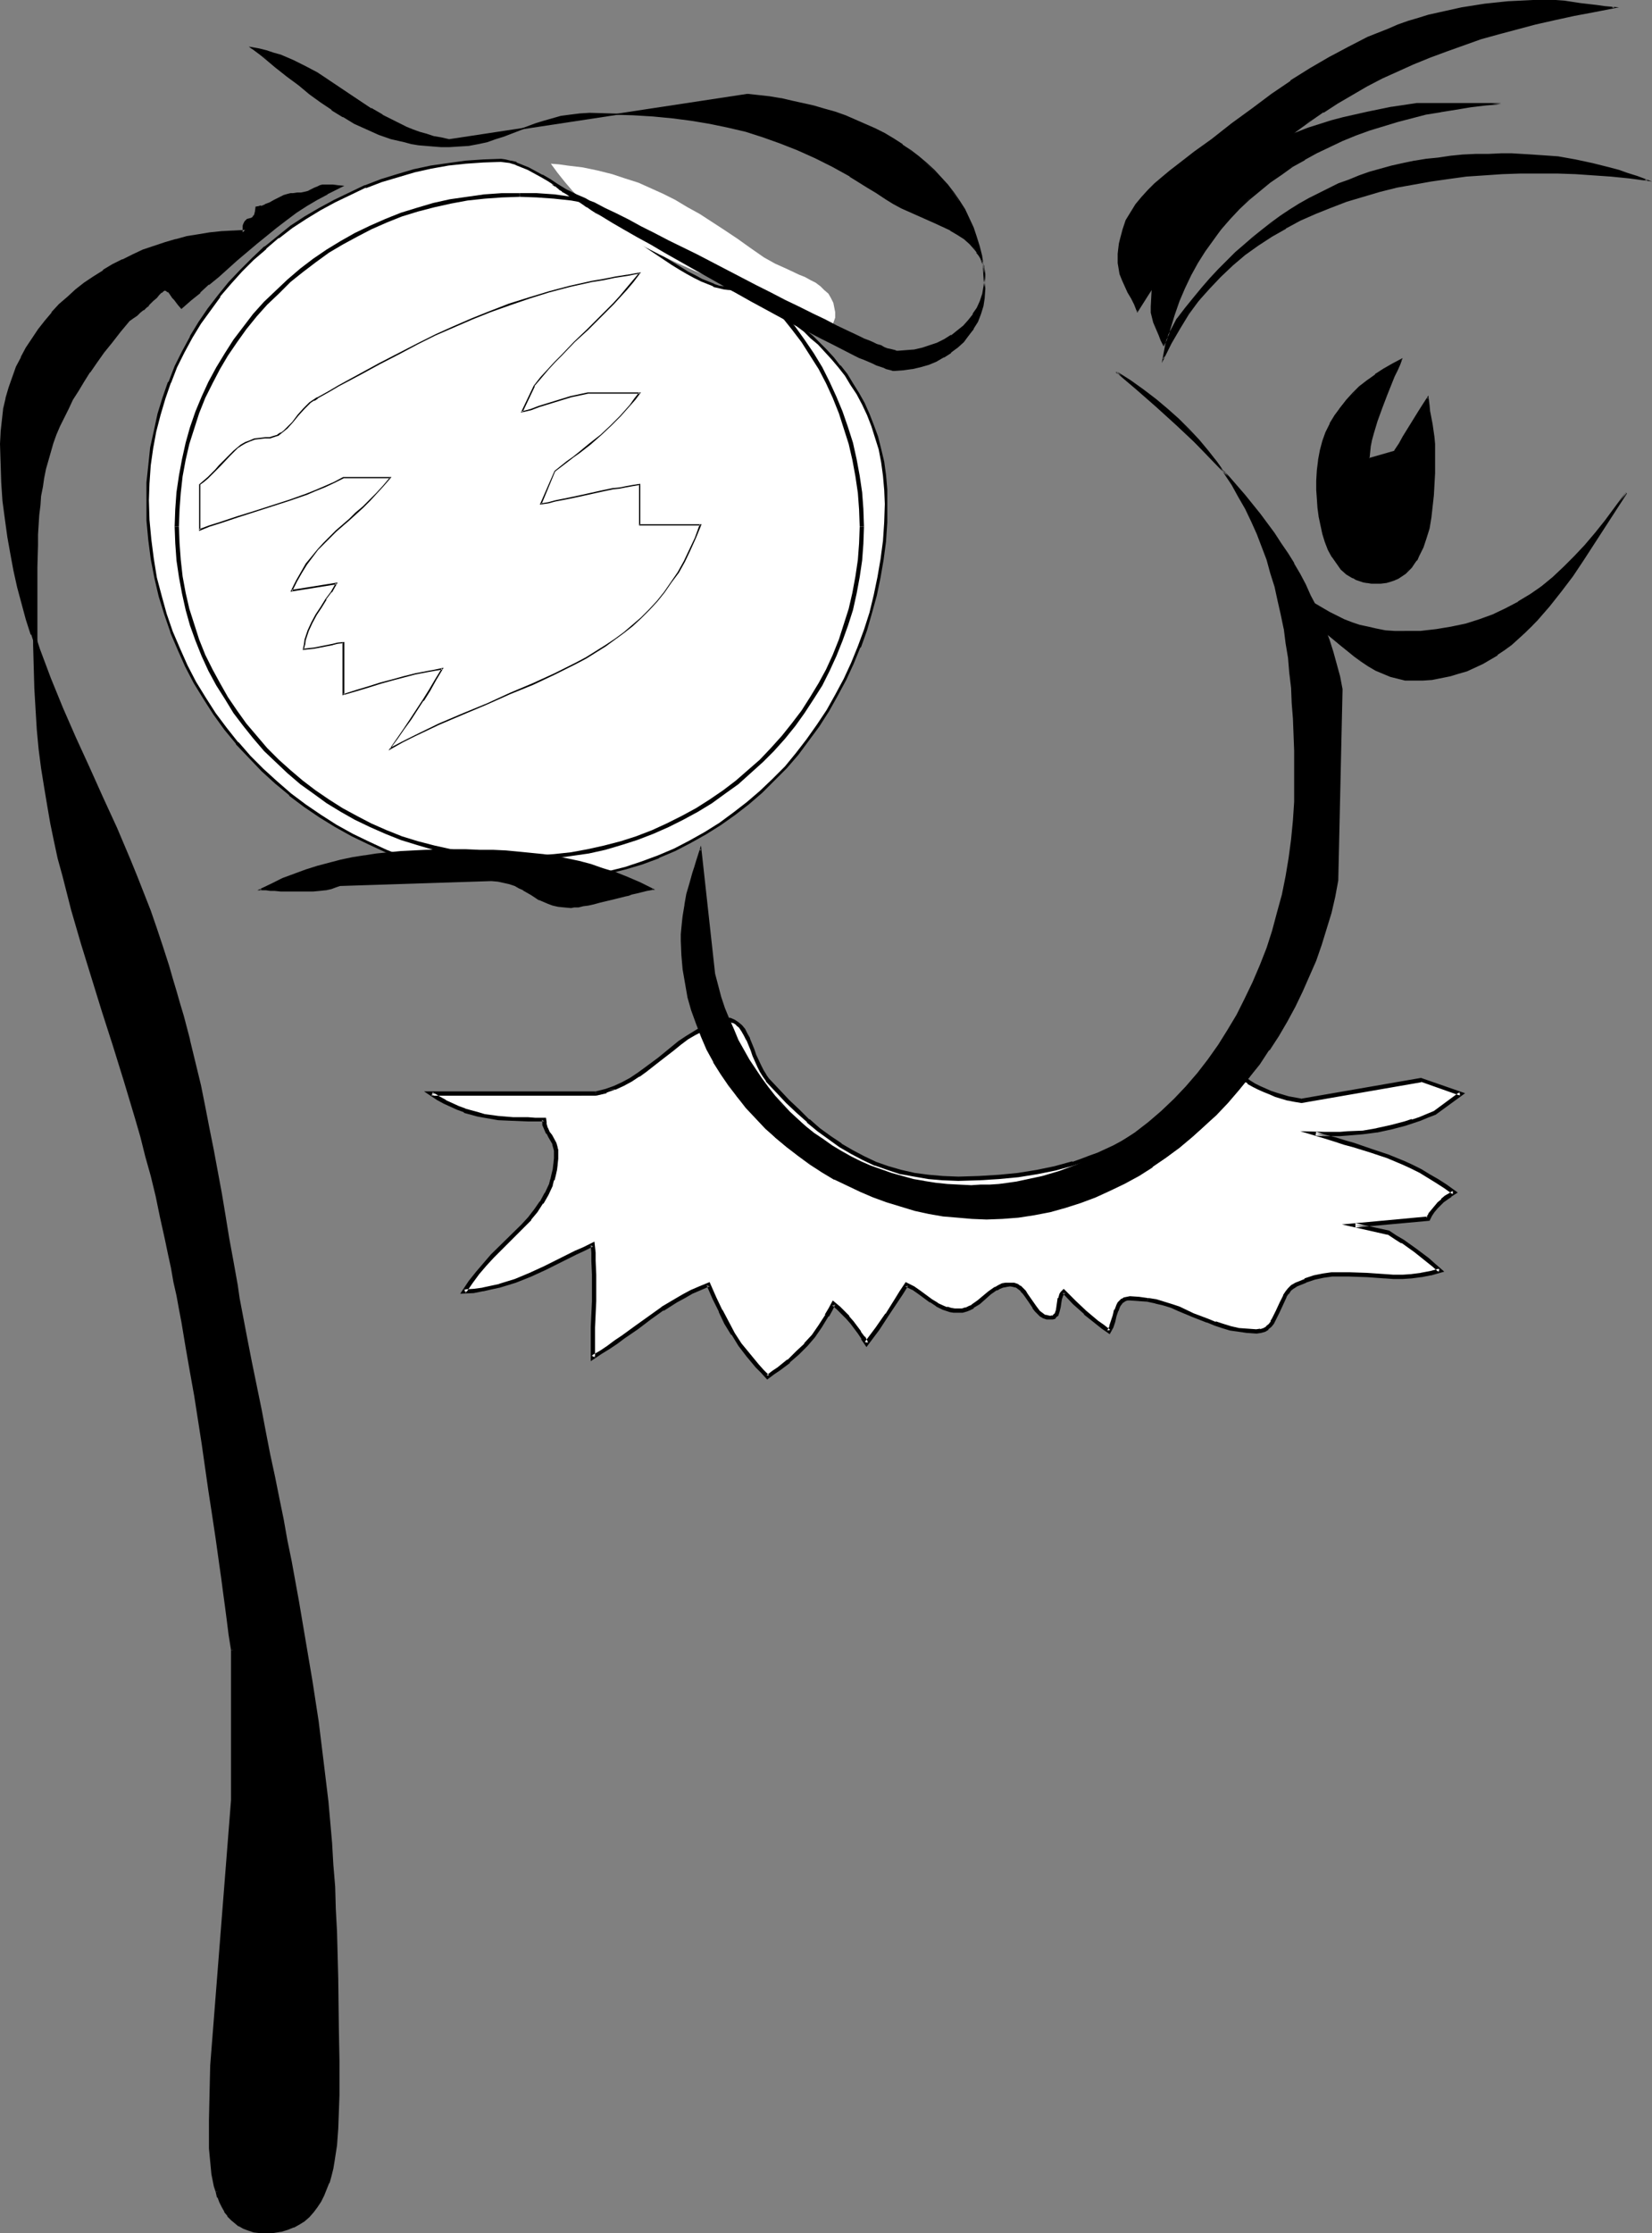 <?xml version="1.0" encoding="UTF-8" standalone="no"?>
<svg
   version="1.0"
   width="115.27mm"
   height="155.711mm"
   id="svg31"
   sodipodi:docname="Eyes &amp; Nose 14.wmf"
   xmlns:inkscape="http://www.inkscape.org/namespaces/inkscape"
   xmlns:sodipodi="http://sodipodi.sourceforge.net/DTD/sodipodi-0.dtd"
   xmlns="http://www.w3.org/2000/svg"
   xmlns:svg="http://www.w3.org/2000/svg">
  <rect width="100%" height="100%" fill="#808080" stroke="none"/>
  <sodipodi:namedview
     id="namedview31"
     pagecolor="#ffffff"
     bordercolor="#000000"
     borderopacity="0.25"
     inkscape:showpageshadow="2"
     inkscape:pageopacity="0.0"
     inkscape:pagecheckerboard="0"
     inkscape:deskcolor="#d1d1d1"
     inkscape:document-units="mm" />
  <defs
     id="defs1">
    <pattern
       id="WMFhbasepattern"
       patternUnits="userSpaceOnUse"
       width="6"
       height="6"
       x="0"
       y="0" />
  </defs>
  <path
     style="fill:#ffffff;fill-opacity:1;fill-rule:evenodd;stroke:none"
     d="m 157.234,288.279 h -43.47 l 1.778,1.131 1.778,0.97 1.778,0.808 1.616,0.808 1.778,0.646 1.778,0.646 1.778,0.485 1.778,0.323 3.555,0.485 3.878,0.323 3.878,0.162 h 2.101 2.262 v 0.646 l 0.162,0.646 0.323,1.131 0.485,0.97 0.646,0.97 1.131,1.939 0.323,1.131 v 0.646 l 0.162,0.646 -0.162,1.454 v 1.616 l -0.323,1.454 -0.323,1.293 -0.323,1.293 -0.323,1.293 -1.131,2.424 -1.293,2.262 -1.616,2.262 -1.616,1.939 -1.778,1.939 -3.878,4.04 -4.04,4.04 -2.101,2.101 -1.778,2.262 -1.939,2.424 -1.616,2.424 2.424,-0.162 2.424,-0.323 2.262,-0.485 2.101,-0.485 2.101,-0.646 2.101,-0.646 4.04,-1.616 3.878,-1.778 3.878,-1.939 4.04,-2.101 2.262,-0.97 2.262,-1.131 0.162,2.101 0.162,2.101 v 3.717 3.555 3.393 l -0.162,3.393 v 3.555 l -0.162,3.717 v 2.101 2.101 l 2.262,-1.454 1.939,-1.293 1.939,-1.293 1.939,-1.293 3.555,-2.585 3.394,-2.585 3.394,-2.424 3.717,-2.101 1.939,-1.131 2.101,-1.131 2.101,-0.97 2.262,-0.97 1.616,3.555 1.616,3.393 1.454,3.07 1.778,2.909 1.939,2.909 2.101,2.747 2.424,2.747 1.293,1.454 1.454,1.454 1.454,-0.97 1.454,-1.131 2.586,-1.939 2.424,-2.101 2.101,-2.262 1.939,-2.262 1.939,-2.585 1.616,-2.747 0.97,-1.616 0.808,-1.616 1.293,1.293 1.293,1.131 1.293,1.293 0.97,1.293 2.101,2.585 0.97,1.454 0.808,1.454 1.454,-1.939 1.454,-1.939 2.586,-3.717 2.424,-3.717 1.293,-2.101 1.293,-2.101 1.778,0.97 1.616,0.97 3.07,2.424 1.616,0.97 1.616,0.808 0.97,0.323 0.97,0.162 0.97,0.162 1.131,0.162 1.131,-0.162 0.97,-0.162 0.808,-0.485 0.808,-0.323 1.616,-1.131 2.909,-2.424 1.616,-1.131 0.97,-0.485 0.808,-0.323 0.97,-0.323 h 1.131 l 0.808,0.162 0.808,0.162 0.808,0.485 0.646,0.485 0.485,0.646 0.646,0.808 1.131,1.616 0.97,1.616 0.485,0.808 0.646,0.646 0.646,0.485 0.646,0.485 0.97,0.162 0.808,0.162 h 0.485 l 0.485,-0.162 0.323,-0.323 0.323,-0.323 0.323,-0.808 0.162,-1.131 0.162,-1.131 0.323,-1.131 0.323,-0.97 0.323,-0.485 0.323,-0.485 2.747,2.909 2.909,2.747 3.07,2.424 1.616,1.293 1.616,1.131 0.646,-1.131 0.485,-1.454 0.323,-1.454 0.485,-1.454 0.485,-1.293 0.323,-0.485 0.323,-0.485 0.485,-0.323 0.646,-0.323 0.485,-0.162 h 0.808 2.424 l 2.262,0.323 2.101,0.485 2.101,0.485 2.101,0.646 1.939,0.646 3.717,1.778 3.878,1.454 1.939,0.808 1.939,0.646 2.101,0.485 2.101,0.485 2.424,0.323 h 2.262 1.131 l 0.97,-0.323 0.808,-0.485 0.808,-0.646 0.485,-0.808 0.485,-0.808 0.97,-1.939 0.97,-2.262 0.97,-1.939 0.485,-0.97 0.808,-0.808 0.646,-0.646 1.131,-0.646 2.262,-0.97 2.424,-0.808 2.262,-0.485 2.424,-0.323 2.262,-0.162 h 2.262 l 4.686,0.162 4.686,0.485 h 2.262 2.424 2.424 l 2.424,-0.323 2.586,-0.485 2.424,-0.808 -1.616,-1.454 -1.616,-1.293 -3.232,-2.585 -3.394,-2.262 -1.778,-1.131 -2.101,-1.293 -8.565,-1.778 19.068,-1.778 0.646,-1.131 0.646,-0.97 0.808,-0.97 0.97,-0.97 0.808,-0.808 1.131,-0.808 0.97,-0.646 0.97,-0.646 -2.262,-1.616 -2.262,-1.454 -2.262,-1.293 -2.101,-1.293 -2.101,-1.131 -2.101,-0.97 -4.363,-1.778 -4.363,-1.454 -4.686,-1.454 -2.424,-0.808 -2.424,-0.646 -2.586,-0.808 -2.586,-0.808 h 2.262 4.202 2.101 l 3.878,-0.323 3.717,-0.485 3.717,-0.808 3.717,-1.131 1.939,-0.485 1.939,-0.646 1.939,-0.808 2.101,-0.808 6.787,-5.009 -10.504,-3.717 -31.511,5.494 -1.778,-0.162 -1.778,-0.485 -1.616,-0.323 -1.616,-0.646 -1.454,-0.485 -1.454,-0.646 -1.454,-0.646 -1.454,-0.646 -1.293,-0.808 -1.293,-0.97 -2.586,-1.939 -2.424,-2.101 -2.101,-2.424 -1.616,2.262 -1.616,2.101 -1.454,1.939 -1.778,1.939 -1.616,1.939 -1.778,1.778 -1.778,1.778 -1.778,1.616 -1.778,1.454 -1.939,1.454 -1.939,1.454 -1.939,1.293 -1.939,1.293 -2.101,1.131 -1.939,1.131 -2.262,0.97 -2.101,0.97 -2.262,0.808 -2.101,0.808 -2.262,0.808 -4.686,1.131 -4.848,1.131 -4.848,0.646 -5.171,0.646 -5.333,0.323 -5.333,0.162 -4.04,-0.162 -3.878,-0.485 -3.717,-0.485 -3.555,-0.808 -3.394,-0.97 -3.232,-1.131 -3.232,-1.454 -3.07,-1.616 -2.909,-1.778 -2.909,-1.939 -2.909,-2.101 -2.747,-2.424 -2.747,-2.424 -2.586,-2.585 -2.747,-2.909 -2.586,-2.909 -0.808,-1.131 -0.808,-1.131 -0.646,-1.293 -1.293,-2.909 -0.485,-1.454 -1.131,-2.747 -0.646,-1.293 -0.646,-1.131 -0.808,-0.97 -0.808,-0.808 -0.808,-0.485 -0.97,-0.323 -0.646,-0.162 h -0.646 l -0.646,0.162 -0.646,0.162 -2.424,0.97 -2.262,0.97 -2.101,1.293 -2.101,1.293 -1.939,1.293 -1.778,1.454 -3.555,2.747 -3.717,2.909 -1.778,1.293 -1.939,1.293 -2.101,1.131 -2.262,0.97 -2.262,0.808 z"
     id="path1" />
  <path
     style="fill:#000000;fill-opacity:1;fill-rule:evenodd;stroke:none"
     d="m 157.072,287.632 h 0.162 -45.409 l 3.394,2.262 v 0 l 1.778,0.97 v 0 l 1.778,0.808 1.778,0.808 1.778,0.646 v 0.162 l 1.778,0.485 1.778,0.485 v 0 l 1.778,0.323 v 0 l 3.717,0.646 3.717,0.162 h 0.162 l 3.878,0.162 h 2.101 2.262 l -0.646,-0.485 0.162,0.646 v 0.162 0.646 0 l 0.485,1.131 0.485,1.131 h 0.162 l 0.485,0.97 v 0 l 1.131,1.939 -0.162,-0.162 0.323,1.131 v 0 l 0.162,0.646 v -0.162 0.646 0 1.454 0 l -0.162,1.616 v -0.162 l -0.162,1.454 -0.323,1.293 -0.323,1.454 v -0.162 l -0.323,1.293 v 0 l -1.131,2.424 v -0.162 l -1.293,2.424 V 316.557 l -1.454,2.101 -1.616,2.101 v 0 l -1.778,1.939 -8.08,7.918 -1.939,2.262 v 0 l -1.939,2.262 -1.939,2.424 -2.262,3.393 3.555,-0.162 2.424,-0.485 h 0.162 l 2.101,-0.485 2.262,-0.485 v 0 l 2.101,-0.646 v 0 l 2.101,-0.646 v 0 l 4.04,-1.616 3.878,-1.778 8.08,-4.04 2.101,-0.97 2.262,-1.131 -0.646,-0.323 0.162,1.939 v 2.101 0 l 0.162,3.717 v 3.555 3.393 l -0.323,6.948 v 3.717 2.101 3.07 l 2.909,-1.939 2.101,-1.293 v 0 l 1.939,-1.293 1.939,-1.454 3.555,-2.424 3.394,-2.585 3.394,-2.424 v 0.162 l 3.555,-2.262 2.101,-1.131 1.939,-1.131 v 0 l 2.262,-0.97 2.262,-0.97 -0.808,-0.323 1.616,3.717 1.616,3.232 v 0.162 l 1.454,3.07 1.778,2.909 h 0.162 l 1.778,2.909 v 0 l 2.101,2.747 v 0 l 2.424,2.909 v 0 l 1.293,1.293 1.778,1.939 1.939,-1.454 1.454,-0.97 2.586,-1.939 v -0.162 l 2.424,-2.101 2.101,-2.101 0.162,-0.162 1.939,-2.262 1.778,-2.585 v 0 l 1.778,-2.909 h 0.162 l 0.808,-1.454 0.808,-1.616 -0.808,0.162 1.293,1.131 1.293,1.293 1.131,1.131 v 0 l 1.131,1.293 1.939,2.585 v 0 l 0.97,1.454 h -0.162 l 1.454,2.101 1.939,-2.585 1.454,-1.939 2.424,-3.717 v 0 l 2.586,-3.878 1.293,-1.939 v 0 l 1.293,-2.101 -0.808,0.162 1.939,0.97 -0.162,-0.162 1.616,1.131 3.07,2.262 h 0.162 l 1.454,0.97 0.162,0.162 1.616,0.808 0.97,0.323 v 0 l 0.97,0.323 0.97,0.162 h 0.162 0.97 0.162 1.131 v 0 l 1.131,-0.323 0.808,-0.323 0.97,-0.485 v -0.162 l 1.616,-0.97 2.909,-2.585 1.616,-1.131 v 0.162 l 0.808,-0.485 0.808,-0.323 v 0 l 0.97,-0.162 h -0.162 l 1.131,-0.162 h -0.162 l 0.97,0.162 h -0.162 l 0.808,0.162 v 0 l 0.646,0.485 v 0 l 0.646,0.485 h -0.162 l 0.646,0.646 v 0 l 0.485,0.646 1.131,1.616 v 0 l 0.97,1.454 v 0.162 l 0.646,0.808 v 0 l 0.646,0.646 v 0 l 0.646,0.646 v 0 l 0.808,0.485 0.97,0.323 h 0.97 0.646 l 0.646,-0.162 0.323,-0.485 0.485,-0.323 0.323,-0.97 0.323,-1.293 v 0 l 0.162,-1.131 v 0 l 0.162,-0.97 v 0 l 0.323,-0.97 v 0 l 0.323,-0.323 h -0.162 l 0.485,-0.323 h -0.808 l 2.747,2.909 2.909,2.585 v 0.162 l 3.07,2.424 1.616,1.293 2.101,1.454 0.97,-1.778 v 0 l 0.485,-1.454 0.323,-1.454 0.485,-1.454 v 0.162 l 0.485,-1.293 v 0 l 0.323,-0.485 v 0 l 0.323,-0.323 h -0.162 l 0.485,-0.323 v 0 l 0.485,-0.323 v 0 l 0.485,-0.162 v 0 h 0.646 v 0 l 2.424,0.162 h -0.162 l 2.424,0.162 h -0.162 l 0.323,-0.97 h -0.162 l -2.262,-0.323 v 0 l -2.424,-0.162 v 0 l -0.808,0.162 -0.808,0.162 -0.485,0.323 h -0.162 l -0.485,0.485 -0.485,0.485 -0.323,0.646 v 0 l -0.485,1.293 h -0.162 l -0.323,1.454 -0.485,1.454 -0.485,1.454 0.162,-0.162 -0.646,1.293 0.808,-0.162 -1.616,-1.293 -1.616,-1.131 -3.07,-2.585 0.162,0.162 -2.909,-2.747 -3.232,-3.232 -0.808,0.808 -0.323,0.485 -0.323,1.131 h -0.162 l -0.162,1.131 v 0 l -0.162,1.131 v 0 l -0.162,1.131 v -0.162 l -0.323,0.97 v -0.162 l -0.323,0.323 0.162,-0.162 -0.323,0.323 h 0.162 l -0.485,0.162 0.162,-0.162 -0.485,0.162 v 0 l -0.808,-0.162 h 0.162 l -0.97,-0.162 h 0.162 l -0.646,-0.485 v 0 l -0.646,-0.485 v 0 l -0.485,-0.646 v 0 l -0.485,-0.646 v 0 l -1.131,-1.616 v 0 l -1.131,-1.616 -0.485,-0.808 v 0 l -0.646,-0.646 v 0 l -0.646,-0.646 h -0.162 l -0.646,-0.485 -0.97,-0.323 h -0.97 -1.131 -0.162 l -0.97,0.162 -0.97,0.485 -0.808,0.485 h -0.162 l -1.616,1.131 -2.909,2.424 -1.616,1.131 h 0.162 l -0.808,0.323 -0.97,0.485 0.162,-0.162 -0.97,0.323 v 0 h -1.131 0.162 -1.131 0.162 l -0.97,-0.162 -0.97,-0.323 v 0.162 l -0.808,-0.323 -1.778,-0.808 h 0.162 l -1.616,-0.97 v 0 l -3.07,-2.262 -1.616,-1.131 v 0 l -2.262,-1.131 -1.616,2.424 v 0 l -1.293,2.101 -2.424,3.878 v -0.162 l -2.586,3.717 -1.454,1.939 -1.454,1.939 0.97,0.162 -0.808,-1.616 h -0.162 l -0.97,-1.293 v -0.162 l -1.939,-2.585 -1.131,-1.293 v -0.162 l -1.131,-1.131 -1.293,-1.293 -1.939,-1.616 -1.131,2.101 -0.97,1.616 h 0.162 l -1.778,2.747 v 0 l -1.778,2.585 -2.101,2.262 h 0.162 l -2.262,2.101 -2.262,2.262 v -0.162 l -2.586,2.101 -1.454,0.97 -1.454,1.131 h 0.646 l -1.454,-1.454 -1.293,-1.454 v 0 l -2.262,-2.747 v 0 l -2.262,-2.747 v 0 l -1.778,-2.747 v 0 l -1.616,-3.07 -1.616,-3.07 v 0.162 l -1.616,-3.393 -1.778,-4.04 -2.747,1.131 -2.262,0.97 v 0 l -2.101,1.131 -1.939,1.131 -3.555,2.101 -0.162,0.162 -3.394,2.424 -3.394,2.424 -3.555,2.585 -1.939,1.293 -1.939,1.454 v 0 l -1.939,1.293 -2.262,1.293 0.97,0.485 v -2.101 -2.101 -3.717 l 0.323,-6.948 v -3.393 -3.555 l -0.162,-3.717 v -0.162 -1.939 l -0.323,-2.909 -2.909,1.454 -2.262,0.97 -8.08,4.04 -3.878,1.778 -3.878,1.616 v 0 l -2.101,0.646 v 0 l -2.101,0.646 h 0.162 l -2.262,0.485 -2.262,0.485 h 0.162 l -2.424,0.323 -2.586,0.162 0.485,0.97 1.778,-2.585 1.778,-2.424 1.939,-2.262 v 0 l 1.939,-2.101 7.918,-7.918 1.939,-1.939 v -0.162 l 1.616,-1.939 1.454,-2.262 h 0.162 l 1.293,-2.262 v 0 l 1.131,-2.424 v -0.162 l 0.323,-1.293 h 0.162 l 0.323,-1.293 0.323,-1.454 0.162,-1.293 v -0.162 l 0.162,-1.454 v -0.162 -1.454 0 -0.646 -0.162 l -0.162,-0.485 v -0.162 l -0.323,-1.131 -1.131,-2.101 v 0 l -0.646,-0.808 v 0 l -0.485,-1.131 v 0.162 l -0.323,-1.131 v 0 -0.646 0.162 l -0.162,-1.131 h -2.747 l -2.101,-0.162 h -3.878 v 0 l -3.878,-0.323 -3.555,-0.485 v 0 l -1.616,-0.485 v 0 l -1.778,-0.485 -1.778,-0.485 h 0.162 l -1.778,-0.646 -1.778,-0.808 -1.778,-0.808 h 0.162 l -1.778,-0.97 v 0 l -1.778,-1.131 -0.323,0.97 H 157.234 Z"
     id="path2" />
  <path
     style="fill:#000000;fill-opacity:1;fill-rule:evenodd;stroke:none"
     d="m 302.51,343.058 2.262,0.485 h -0.162 l 2.101,0.485 2.101,0.646 v 0 l 1.778,0.808 v 0 l 3.878,1.616 3.717,1.454 h 0.162 l 1.939,0.808 v 0 l 1.939,0.646 2.101,0.646 v 0 l 2.262,0.323 v 0 l 2.262,0.323 h 0.162 l 2.262,0.162 h 0.162 l 1.131,-0.162 1.131,-0.323 0.808,-0.485 v -0.162 l 0.808,-0.646 0.646,-0.808 v 0 l 0.485,-0.97 v 0 l 0.97,-1.939 0.97,-2.101 0.97,-2.101 -0.162,0.162 0.646,-0.97 v 0.162 l 0.646,-0.97 v 0 l 0.808,-0.646 -0.162,0.162 0.97,-0.646 v 0 l 2.424,-0.97 h -0.162 l 2.424,-0.808 v 0 l 2.262,-0.485 v 0 l 2.262,-0.323 v 0 h 2.262 2.262 l 4.686,0.162 v 0 l 4.525,0.323 h 0.162 l 2.262,0.162 h 2.424 l 2.424,-0.162 v 0 l 2.424,-0.323 h 0.162 l 2.424,-0.485 h 0.162 l 3.394,-0.97 -2.424,-2.101 v 0 l -1.616,-1.454 -3.232,-2.424 -3.394,-2.424 v 0 l -1.939,-1.131 -1.939,-1.293 -8.888,-1.939 v 1.131 l 19.553,-1.778 0.646,-1.293 v 0 l 0.646,-0.97 0.808,-0.97 v 0 l 0.808,-0.808 0.97,-0.97 -0.162,0.162 1.131,-0.808 0.97,-0.646 h -0.162 l 1.778,-1.131 -2.909,-2.101 -2.262,-1.454 v 0 l -2.262,-1.293 -2.101,-1.293 v 0 l -2.262,-1.131 -2.101,-0.97 -4.363,-1.778 v 0 l -4.363,-1.454 v 0 l -4.686,-1.616 -2.262,-0.646 -2.586,-0.808 -2.586,-0.646 -2.586,-0.808 -0.162,0.97 2.262,0.162 h 4.202 l 2.101,-0.162 3.878,-0.323 3.717,-0.485 h 0.162 l 3.717,-0.808 v 0 l 3.717,-0.97 1.939,-0.646 v 0 l 1.939,-0.646 v 0 l 1.939,-0.808 2.101,-0.808 7.757,-5.656 -11.635,-4.04 -31.673,5.494 h 0.323 l -1.778,-0.323 -1.778,-0.323 v 0 l -1.616,-0.485 -1.616,-0.485 v 0 l -1.454,-0.485 v 0 l -1.454,-0.646 -1.454,-0.646 v 0 l -1.293,-0.646 -1.293,-0.808 v 0 l -1.293,-0.97 -2.586,-1.778 h 0.162 l -2.424,-2.262 -2.747,-2.909 -1.939,2.747 -1.454,2.262 -1.616,1.939 -1.616,1.939 v 0 l -1.616,1.939 -1.778,1.778 -1.778,1.616 -1.778,1.616 v 0 l -1.778,1.616 -1.939,1.454 -1.939,1.293 -1.939,1.293 h 0.162 l -2.101,1.293 v 0 l -1.939,1.131 -2.101,1.131 v 0 l -2.101,0.97 -2.101,0.97 -2.262,0.808 v 0 l -2.101,0.808 -2.262,0.808 v -0.162 l -4.686,1.293 v 0 l -4.686,0.97 -5.01,0.808 v 0 l -5.01,0.485 -5.333,0.323 v 0 l -5.333,0.162 -4.04,-0.162 v 0 l -3.717,-0.323 -3.717,-0.485 v 0 l -3.555,-0.808 v 0 l -3.394,-0.97 v 0 l -3.232,-1.131 v 0 l -3.07,-1.454 v 0 l -3.07,-1.616 -3.07,-1.778 h 0.162 l -2.909,-1.939 -2.909,-2.101 -2.747,-2.424 v 0.162 l -2.586,-2.585 -2.747,-2.585 -2.586,-2.747 -2.747,-2.909 v 0 l -0.808,-1.131 0.162,0.162 -0.808,-1.293 -0.646,-1.293 v 0 l -1.293,-2.747 v 0 l -0.485,-1.454 v 0 l -1.131,-2.747 v -0.162 l -0.646,-1.131 -0.646,-1.293 v 0 l -0.808,-0.97 -0.97,-0.808 -0.97,-0.646 -1.131,-0.485 h -0.485 -0.808 l -0.646,0.162 -0.646,0.162 h -0.162 l -2.424,0.97 -2.262,0.97 h -0.162 l -2.101,1.293 v 0 l -2.101,1.293 v 0 l -1.939,1.293 -1.778,1.454 -3.555,2.909 -3.717,2.747 -1.778,1.293 v 0 l -1.939,1.293 v 0 l -2.101,1.131 v 0 l -2.101,0.97 v 0 l -2.262,0.808 v 0 l 2.586,0.162 h 0.162 l 2.101,-0.97 v 0 l 2.101,-1.131 v 0 l 1.939,-1.293 h 0.162 l 1.778,-1.293 3.717,-2.909 3.555,-2.747 1.778,-1.454 1.939,-1.454 v 0 l 1.939,-1.131 v 0 l 2.262,-1.131 h -0.162 l 2.424,-1.131 2.424,-0.97 h -0.162 l 0.646,-0.162 h 0.646 -0.162 0.646 v 0 h 0.485 v 0 l 0.97,0.323 -0.162,-0.162 0.97,0.646 h -0.162 l 0.808,0.646 v 0 l 0.646,0.97 v 0 l 0.646,1.131 0.646,1.293 v -0.162 l 1.131,2.747 v 0 l 0.485,1.454 v 0 l 1.293,2.909 v 0 l 0.646,1.293 0.808,1.293 v 0 l 0.808,1.131 v 0.162 l 2.747,2.909 2.586,2.747 2.747,2.585 2.747,2.424 v 0.162 l 2.747,2.262 2.909,2.101 2.909,2.101 v 0 l 3.07,1.778 3.07,1.616 v 0 l 3.07,1.454 h 0.162 l 3.232,1.131 v 0 l 3.394,1.131 h 0.162 l 3.555,0.646 v 0 l 3.717,0.646 3.717,0.323 h 0.162 l 4.04,0.162 5.333,-0.162 h 0.162 l 5.171,-0.323 5.171,-0.485 v 0 l 5.01,-0.808 4.848,-0.97 v 0 l 4.686,-1.293 v 0 l 2.262,-0.808 2.101,-0.808 h 0.162 l 2.262,-0.808 2.101,-0.97 2.101,-0.97 v 0 l 2.101,-1.131 2.101,-1.131 v -0.162 l 1.939,-1.131 v 0 l 2.101,-1.293 1.778,-1.454 1.939,-1.454 1.778,-1.454 0.162,-0.162 1.778,-1.616 1.778,-1.616 1.616,-1.939 1.778,-1.778 v -0.162 l 1.616,-1.939 1.616,-1.939 1.616,-2.101 1.454,-2.262 h -0.808 l 2.262,2.424 2.424,2.262 v 0 l 2.586,1.939 1.293,0.808 v 0.162 l 1.454,0.808 1.293,0.646 v 0 l 1.454,0.646 1.616,0.646 v 0 l 1.454,0.646 v 0 l 1.616,0.485 1.616,0.485 h 0.162 l 1.616,0.323 1.939,0.323 31.673,-5.494 -0.323,-0.162 10.504,3.717 -0.162,-0.97 -6.787,5.009 v 0 l -1.939,0.808 -1.939,0.808 v 0 l -1.939,0.646 v -0.162 l -1.939,0.646 -3.717,0.97 v 0 l -3.717,0.808 h 0.162 l -3.717,0.646 -4.04,0.162 -1.939,0.162 v 0 h -4.202 l -6.302,-0.162 6.464,1.939 2.586,0.808 2.424,0.808 2.424,0.646 4.686,1.454 v 0 l 4.363,1.454 v 0 l 4.202,1.778 2.101,0.97 2.262,1.131 v 0 l 2.101,1.293 2.101,1.293 v 0 l 2.262,1.454 2.262,1.616 v -0.97 l -0.97,0.646 v 0 l -1.131,0.646 -0.97,0.808 v 0.162 l -0.97,0.808 -0.808,0.97 v 0 l -0.808,0.97 -0.808,0.97 v 0.162 l -0.646,0.97 0.485,-0.323 -22.624,2.101 12.12,2.747 -0.162,-0.162 1.939,1.293 1.778,1.131 v -0.162 l 3.394,2.424 3.232,2.585 1.616,1.293 v 0 l 1.616,1.454 0.162,-0.97 -2.424,0.646 v 0 l -2.586,0.485 h 0.162 l -2.586,0.323 h 0.162 l -2.424,0.162 h -2.424 l -2.262,-0.162 v 0 l -4.686,-0.323 v 0 l -4.686,-0.162 h -2.262 -2.262 -0.162 l -2.262,0.323 v 0 l -2.424,0.485 v 0 l -2.424,0.808 v 0.162 l -2.424,0.97 v 0 l -1.131,0.646 -0.808,0.808 v 0 l -0.646,0.808 v 0 l -0.646,0.97 v 0.162 l -0.97,1.939 -0.97,2.101 -0.97,1.939 v 0 l -0.485,0.808 h 0.162 l -0.646,0.808 0.162,-0.162 -0.808,0.646 h 0.162 l -0.808,0.485 v 0 l -0.97,0.323 0.162,-0.162 -1.131,0.162 v 0 l -2.262,-0.162 v 0 l -2.262,-0.162 v 0 l -2.101,-0.485 v 0 l -2.101,-0.646 -1.939,-0.646 v 0.162 l -1.939,-0.808 v 0 l -3.878,-1.454 -3.717,-1.778 v 0 l -1.939,-0.646 v 0 l -2.101,-0.646 -2.101,-0.646 v 0 L 302.833,342.088 Z"
     id="path3" />
  <path
     style="fill:#000000;fill-opacity:1;fill-rule:evenodd;stroke:none"
     d="m 159.658,286.986 -2.586,0.646 0.162,1.131 2.747,-0.646 v -0.162 l 2.262,-0.808 z"
     id="path4" />
  <path
     style="fill:#000000;fill-opacity:1;fill-rule:evenodd;stroke:none"
     d="m 184.706,223.804 -0.97,3.232 -0.485,1.454 -0.485,1.616 -0.808,2.747 -0.808,2.747 -0.485,2.909 -0.485,2.909 -0.162,1.454 -0.162,1.616 -0.162,1.778 v 1.616 l 0.162,3.878 0.323,3.717 0.646,3.717 0.646,3.555 0.97,3.555 1.293,3.555 1.293,3.393 1.454,3.393 1.778,3.232 1.939,3.07 2.101,3.07 2.101,3.07 2.424,2.747 2.424,2.747 2.747,2.747 2.586,2.585 2.909,2.424 3.07,2.262 3.07,2.101 3.232,2.101 3.232,1.939 3.394,1.616 3.394,1.616 3.555,1.454 3.555,1.293 3.555,1.131 3.717,0.97 3.717,0.97 3.717,0.646 3.878,0.323 3.717,0.323 3.878,0.162 4.202,-0.162 4.202,-0.323 4.202,-0.646 4.202,-0.808 4.04,-1.131 4.04,-1.293 3.878,-1.454 3.878,-1.778 3.717,-1.778 3.717,-2.101 3.717,-2.262 3.555,-2.424 3.394,-2.585 3.394,-2.747 3.232,-2.909 3.07,-3.07 3.07,-3.232 2.909,-3.232 2.909,-3.393 2.586,-3.555 2.586,-3.717 2.262,-3.717 2.424,-3.717 2.101,-4.04 1.939,-3.878 1.778,-4.04 1.778,-4.201 1.454,-4.04 1.293,-4.201 1.293,-4.201 0.97,-4.363 0.808,-4.201 1.131,-50.416 -0.646,-3.393 -1.778,-6.302 -0.97,-3.232 -1.131,-3.07 -1.131,-2.909 -1.293,-2.909 -1.454,-2.909 -1.293,-2.909 -1.454,-2.747 -1.616,-2.747 -1.616,-2.585 -1.778,-2.747 -1.778,-2.585 -3.717,-5.171 -4.04,-4.848 -4.202,-4.848 -4.525,-4.848 -4.686,-4.525 -4.848,-4.686 -5.01,-4.525 -5.171,-4.525 -5.333,-4.525 3.717,2.262 3.394,2.424 3.232,2.424 3.07,2.585 2.909,2.747 2.747,2.747 2.586,2.747 2.424,2.747 2.424,2.909 2.101,3.07 1.939,3.07 1.778,3.07 1.778,3.232 1.616,3.232 1.454,3.393 1.293,3.393 1.293,3.393 0.97,3.555 1.131,3.555 0.808,3.555 0.808,3.717 0.808,3.717 0.485,3.878 0.646,3.878 0.323,3.878 0.485,4.04 0.162,4.04 0.323,4.04 0.323,8.403 v 8.564 5.009 l -0.323,4.848 -0.485,5.009 -0.646,4.848 -0.808,4.848 -0.97,4.848 -1.293,4.848 -1.293,4.686 -1.454,4.686 -1.778,4.525 -1.939,4.363 -1.939,4.363 -2.262,4.201 -2.424,4.201 -2.424,3.878 -2.747,3.717 -2.747,3.717 -3.07,3.555 -3.232,3.232 -3.232,3.07 -3.394,3.07 -3.555,2.747 -3.717,2.424 -3.878,2.262 -4.04,2.101 -4.202,1.778 -4.202,1.616 -4.525,1.293 -2.101,0.485 -2.424,0.485 -2.262,0.485 -2.262,0.323 -2.424,0.323 -2.424,0.162 h -2.424 l -2.424,0.162 -3.232,-0.162 -3.07,-0.162 -3.07,-0.323 -3.07,-0.485 -2.909,-0.485 -2.909,-0.808 -2.747,-0.808 -2.747,-0.97 -2.747,-0.97 -2.747,-1.131 -2.586,-1.293 -2.424,-1.454 -2.424,-1.454 -2.424,-1.616 -2.262,-1.616 -2.262,-1.939 -2.101,-1.778 -2.101,-1.939 -2.101,-2.101 -1.939,-2.262 -1.778,-2.262 -1.778,-2.262 -1.616,-2.424 -1.616,-2.585 -1.454,-2.585 -1.454,-2.585 -1.131,-2.747 -1.293,-2.747 -1.131,-2.909 -0.97,-2.909 -0.808,-3.07 -0.808,-3.07 z"
     id="path5" />
  <path
     style="fill:#000000;fill-opacity:1;fill-rule:evenodd;stroke:none"
     d="m 184.867,222.834 -1.293,4.04 -0.485,1.616 -0.485,1.454 -0.808,2.909 -0.808,2.747 -0.485,2.747 v 0.162 l -0.485,2.909 -0.162,1.454 -0.162,1.616 -0.162,1.778 v 1.616 l 0.162,3.878 0.323,3.717 0.646,3.717 v 0 l 0.646,3.717 0.97,3.393 1.293,3.555 1.293,3.393 1.454,3.393 1.778,3.232 v 0.162 l 1.939,3.07 2.101,3.07 v 0 l 2.262,2.909 2.262,2.909 2.586,2.747 2.586,2.747 2.747,2.424 2.909,2.424 2.909,2.262 3.07,2.262 v 0 l 3.232,2.101 3.232,1.939 h 0.162 l 3.394,1.616 3.394,1.616 3.394,1.454 3.555,1.293 3.717,1.131 3.717,1.131 3.717,0.808 3.717,0.646 v 0 l 3.878,0.323 3.717,0.323 3.878,0.162 4.202,-0.162 4.202,-0.323 4.202,-0.646 v 0 l 4.202,-0.808 4.04,-1.131 4.04,-1.293 3.878,-1.454 3.878,-1.778 3.717,-1.778 3.878,-2.101 v 0 l 3.555,-2.262 v -0.162 l 3.555,-2.424 3.555,-2.585 3.232,-2.747 3.232,-2.909 3.232,-2.909 3.07,-3.232 2.909,-3.393 2.747,-3.393 2.747,-3.393 2.424,-3.717 h 0.162 l 2.424,-3.717 2.262,-3.878 v 0 l 2.101,-3.878 1.939,-4.04 1.778,-4.04 1.778,-4.04 1.454,-4.201 1.293,-4.201 1.293,-4.201 0.97,-4.201 0.808,-4.363 v 0 l 1.131,-50.416 -0.646,-3.393 -1.778,-6.464 -0.97,-3.07 -1.131,-3.07 -1.131,-3.07 -1.293,-2.909 -1.454,-2.747 -1.293,-2.909 -1.454,-2.747 -1.616,-2.747 v -0.162 l -1.616,-2.585 -1.778,-2.585 v 0 l -1.778,-2.747 -3.717,-5.009 -4.04,-5.009 -4.202,-4.848 -4.525,-4.686 -4.686,-4.686 -4.848,-4.686 -5.01,-4.525 -5.171,-4.525 -5.333,-4.525 -0.323,0.323 3.717,2.262 v 0 l 3.394,2.424 3.232,2.424 3.232,2.585 2.747,2.585 2.909,2.747 2.586,2.909 2.424,2.747 2.262,2.909 2.101,3.07 v 0 l 1.939,2.909 1.778,3.232 v 0 l 1.778,3.07 1.616,3.393 1.454,3.232 1.293,3.393 1.293,3.393 0.97,3.555 1.131,3.555 0.808,3.717 0.808,3.555 0.808,3.878 v -0.162 l 0.485,3.878 0.646,3.878 0.323,3.878 0.485,4.04 0.162,4.04 0.323,4.04 0.323,8.403 v 8.564 5.009 l -0.323,4.848 -0.485,5.009 -0.646,4.848 v 0 l -0.808,4.848 -0.97,4.848 -1.293,4.686 -1.293,4.848 -1.454,4.525 -1.778,4.525 -1.939,4.525 -2.101,4.363 -2.101,4.201 -2.424,4.04 v 0 l -2.424,3.878 v 0 l -2.747,3.878 -2.747,3.555 -3.07,3.555 -3.07,3.232 -3.394,3.232 -3.394,2.909 -3.555,2.747 -3.717,2.424 v 0 l -3.878,2.262 v 0 l -4.04,2.101 -4.04,1.778 -4.363,1.616 -4.363,1.293 -2.262,0.485 -2.262,0.485 -2.262,0.485 v 0 l -2.262,0.323 -2.424,0.323 -2.424,0.162 h -2.424 l -2.424,0.162 -3.232,-0.162 -3.07,-0.162 -3.07,-0.323 -3.07,-0.485 h 0.162 l -2.909,-0.485 -2.909,-0.808 -2.909,-0.808 -2.747,-0.97 -2.747,-0.97 -2.586,-1.131 -2.586,-1.293 -2.586,-1.454 v 0 l -2.424,-1.454 v 0 l -2.262,-1.616 -2.424,-1.616 -2.262,-1.778 -2.101,-1.939 -2.101,-1.939 -1.939,-2.101 -1.939,-2.101 -1.778,-2.262 -1.778,-2.424 -1.616,-2.424 v 0 l -1.616,-2.424 v 0 l -1.454,-2.585 -1.454,-2.585 -1.131,-2.747 -1.293,-2.909 -1.131,-2.747 -0.97,-2.909 -0.808,-3.07 -0.808,-3.07 v 0 l -3.717,-33.773 -0.323,0.97 3.717,32.803 v 0.162 l 0.808,3.07 0.808,2.909 0.97,2.909 1.131,2.909 1.293,2.909 1.131,2.585 1.454,2.747 1.454,2.585 v 0 l 1.616,2.585 v 0 l 1.616,2.424 1.778,2.262 1.939,2.262 1.939,2.101 1.939,2.101 2.101,1.939 2.101,1.939 2.262,1.778 2.262,1.778 2.424,1.616 v 0 l 2.424,1.454 v 0 l 2.586,1.454 2.586,1.293 2.586,1.131 2.747,0.97 2.747,0.97 2.909,0.808 2.909,0.808 2.909,0.485 v 0 l 3.07,0.485 3.07,0.323 3.07,0.162 3.232,0.162 2.424,-0.162 h 2.424 l 2.424,-0.162 2.424,-0.323 2.262,-0.323 h 0.162 l 2.262,-0.485 2.262,-0.485 2.262,-0.485 4.363,-1.293 4.363,-1.616 4.04,-1.778 4.04,-2.101 v 0 l 3.878,-2.262 v 0 l 3.717,-2.585 3.717,-2.747 3.394,-2.909 3.232,-3.07 3.232,-3.393 2.909,-3.393 2.909,-3.717 2.586,-3.717 h 0.162 l 2.586,-4.04 v 0 l 2.262,-4.04 2.262,-4.363 1.939,-4.201 1.939,-4.525 1.778,-4.525 1.454,-4.525 1.454,-4.848 1.131,-4.686 0.97,-4.848 0.808,-4.848 v -0.162 l 0.646,-4.848 0.485,-5.009 0.323,-4.848 0.162,-5.009 -0.162,-8.564 -0.323,-8.403 -0.323,-4.04 -0.162,-4.04 -0.485,-4.04 -0.323,-3.878 -0.646,-3.878 -0.485,-3.878 v 0 l -0.808,-3.717 -0.808,-3.717 -0.808,-3.555 -1.131,-3.717 -0.97,-3.393 -1.293,-3.555 -1.293,-3.393 -1.454,-3.232 -1.616,-3.232 -1.778,-3.232 v 0 l -1.778,-3.232 -1.939,-3.07 h -0.162 l -2.101,-2.909 -2.262,-2.909 -2.424,-2.909 -2.586,-2.747 -2.747,-2.747 -2.909,-2.585 -3.07,-2.585 -3.394,-2.585 -3.394,-2.424 v 0 l -3.555,-2.262 -0.323,0.162 5.333,4.525 5.171,4.525 5.171,4.686 4.848,4.525 4.525,4.686 4.525,4.686 4.202,4.848 4.04,5.009 3.717,5.171 1.939,2.585 h -0.162 l 1.778,2.585 1.616,2.747 v -0.162 l 1.616,2.909 1.454,2.747 1.293,2.747 1.454,2.909 1.293,2.909 1.131,3.07 0.97,3.07 1.131,3.07 1.778,6.464 0.646,3.232 v 0 l -1.131,50.416 v -0.162 l -0.808,4.363 -0.97,4.201 -1.293,4.201 -1.293,4.201 -1.454,4.201 -1.778,4.04 -1.778,4.201 -1.939,3.878 -2.101,3.878 v 0 l -2.424,3.878 -2.262,3.717 v 0 l -2.586,3.555 -2.586,3.555 -2.909,3.393 -2.909,3.393 -2.909,3.07 -3.232,3.07 -3.232,2.909 -3.394,2.747 -3.394,2.585 -3.555,2.424 v 0 l -3.555,2.262 v 0 l -3.717,2.101 -3.878,1.778 -3.717,1.778 -4.04,1.454 -4.04,1.293 -4.04,1.131 -4.04,0.808 v 0 l -4.202,0.646 -4.202,0.323 -4.202,0.162 -3.878,-0.162 -3.717,-0.323 -3.878,-0.323 v 0 l -3.717,-0.646 -3.717,-0.97 -3.555,-0.97 -3.717,-1.131 -3.555,-1.293 -3.555,-1.454 -3.394,-1.616 -3.394,-1.616 h 0.162 l -3.394,-1.939 -3.232,-2.101 v 0.162 l -2.909,-2.262 -3.07,-2.262 -2.909,-2.424 -2.747,-2.585 -2.586,-2.585 -2.424,-2.747 -2.424,-2.909 -2.262,-2.909 h 0.162 l -2.101,-3.232 -1.939,-3.07 v 0 l -1.778,-3.232 -1.454,-3.232 -1.293,-3.555 -1.293,-3.393 -0.97,-3.555 -0.646,-3.555 v 0 l -0.646,-3.717 -0.323,-3.717 -0.162,-3.878 v -1.616 l 0.162,-1.778 0.162,-1.616 0.162,-1.454 0.485,-2.909 v 0 l 0.485,-2.747 0.808,-2.747 0.808,-2.909 0.485,-1.454 0.485,-1.616 0.97,-3.232 h -0.323 z"
     id="path6" />
  <path
     style="fill:#000000;fill-opacity:1;fill-rule:evenodd;stroke:none"
     d="m 434.373,47.508 -2.586,-0.97 -2.586,-0.808 -2.424,-0.808 -2.262,-0.646 -4.525,-1.131 -4.525,-0.97 -4.525,-0.646 -2.262,-0.323 -4.686,-0.323 -2.586,-0.162 -2.747,-0.162 h -2.747 l -3.394,0.162 h -3.394 l -3.394,0.162 -3.232,0.323 -3.232,0.485 -3.232,0.323 -2.909,0.485 -3.07,0.646 -3.07,0.646 -2.747,0.808 -2.909,0.808 -2.909,0.97 -2.747,1.131 -2.586,0.97 -2.747,1.293 -2.586,1.293 -2.586,1.293 -2.586,1.454 -2.424,1.616 -2.424,1.616 -2.424,1.778 -2.424,1.778 -2.262,1.939 -2.424,1.939 -2.262,2.101 -2.262,2.262 -2.262,2.262 -2.262,2.424 -2.101,2.424 -2.262,2.585 -2.101,2.747 -2.262,2.747 -3.555,6.948 -0.646,-1.293 -0.485,-1.293 -0.97,-2.262 -0.485,-1.293 -0.323,-1.131 -0.323,-1.454 v -1.454 l 0.162,-3.07 0.162,-3.07 0.646,-2.909 0.646,-2.909 0.808,-2.747 1.131,-2.585 1.131,-2.424 1.454,-2.424 1.454,-2.262 1.778,-2.262 1.778,-2.101 1.939,-1.939 2.101,-1.939 2.262,-1.778 2.262,-1.778 2.424,-1.616 2.424,-1.616 2.747,-1.454 2.586,-1.293 2.747,-1.293 2.909,-1.293 2.909,-1.131 3.07,-1.131 3.07,-0.97 3.07,-0.97 3.07,-0.808 6.302,-1.454 6.464,-1.293 6.464,-0.97 h 22.3 l -4.04,0.323 -4.04,0.485 -3.878,0.646 -4.04,0.646 -3.878,0.646 -3.878,0.97 -3.717,0.97 -3.717,1.131 -3.555,1.131 -3.717,1.293 -3.394,1.454 -3.394,1.616 -3.394,1.616 -3.232,1.778 -3.232,1.778 -2.909,2.101 -2.909,2.101 -2.909,2.262 -2.747,2.262 -2.586,2.585 -2.424,2.585 -2.262,2.747 -2.262,2.747 -2.101,2.909 -1.939,3.232 -1.778,3.232 -1.616,3.232 -1.454,3.555 -1.293,3.555 -1.131,3.717 -0.97,4.04 -0.646,3.878 1.939,-4.04 2.262,-4.04 2.262,-3.717 2.747,-3.393 2.747,-3.393 2.909,-3.07 3.232,-2.909 3.232,-2.747 3.555,-2.585 3.555,-2.424 3.717,-2.101 3.878,-2.101 4.04,-1.778 4.04,-1.616 4.202,-1.616 4.363,-1.293 4.363,-1.293 4.363,-1.131 4.525,-0.808 4.686,-0.808 4.525,-0.646 4.686,-0.646 4.848,-0.323 4.686,-0.323 4.848,-0.162 h 4.686 4.848 l 4.848,0.162 4.686,0.323 4.686,0.323 4.848,0.485 z"
     id="path7" />
  <path
     style="fill:#000000;fill-opacity:1;fill-rule:evenodd;stroke:none"
     d="m 435.666,47.831 -3.878,-1.454 -2.586,-0.808 -2.262,-0.808 -2.424,-0.646 -4.525,-1.131 -4.525,-0.97 v 0 l -4.525,-0.808 -2.262,-0.162 -4.686,-0.323 -5.333,-0.323 h -2.747 l -3.394,0.162 h -3.394 l -3.394,0.162 -3.232,0.323 -3.232,0.485 -3.232,0.323 -2.909,0.485 h -0.162 l -3.07,0.646 -2.909,0.646 -2.909,0.808 -2.909,0.808 -2.747,0.97 -2.747,1.131 -2.747,0.97 -2.586,1.293 -2.586,1.293 -2.586,1.293 -2.586,1.454 v 0 l -2.586,1.616 v 0 l -2.424,1.616 -2.424,1.778 -2.262,1.778 -2.424,1.939 -2.424,2.101 -2.262,1.939 -2.262,2.262 -2.262,2.262 -2.262,2.424 -2.101,2.424 -2.262,2.747 -2.101,2.585 -2.101,2.747 -0.162,0.162 -3.555,6.787 h 0.323 l -0.646,-1.293 -0.485,-1.131 -0.97,-2.424 -0.485,-1.131 -0.323,-1.293 -0.323,-1.293 v 0 -1.454 l 0.162,-3.07 0.162,-3.07 v 0 l 0.646,-2.909 0.646,-2.747 0.808,-2.747 1.131,-2.585 1.131,-2.585 1.454,-2.262 v 0 l 1.454,-2.424 v 0 l 1.616,-2.101 1.778,-2.101 2.101,-1.939 1.939,-1.939 2.262,-1.939 2.262,-1.616 2.586,-1.616 v 0 l 2.424,-1.616 v 0 l 2.586,-1.454 2.747,-1.293 2.747,-1.293 2.909,-1.293 2.909,-1.131 2.909,-1.131 3.07,-0.97 3.07,-0.97 3.07,-0.808 6.464,-1.454 6.302,-1.293 v 0 l 6.464,-0.97 h 22.3 v -0.323 l -4.04,0.323 -4.04,0.485 -3.878,0.646 -4.04,0.646 v 0 l -3.878,0.646 -3.878,0.97 -3.717,0.97 -3.717,1.131 -3.717,1.131 -3.555,1.293 -3.555,1.454 -3.394,1.616 -3.232,1.616 -3.232,1.778 h -0.162 l -3.07,1.778 v 0.162 l -3.07,1.939 -2.909,2.101 -2.909,2.262 -2.586,2.424 -2.586,2.424 -2.424,2.585 -2.424,2.747 -2.262,2.909 -2.101,2.909 v 0 l -1.939,3.07 v 0 l -1.778,3.232 -1.616,3.393 -1.454,3.555 -1.293,3.555 -1.131,3.717 -0.97,3.878 -0.97,5.171 2.586,-5.171 2.262,-3.878 v 0 l 2.262,-3.717 v 0 l 2.586,-3.555 2.909,-3.232 2.909,-3.07 3.232,-3.07 3.232,-2.747 3.394,-2.424 3.717,-2.424 v 0 l 3.717,-2.101 h -0.162 l 3.878,-2.101 4.04,-1.778 4.04,-1.616 4.202,-1.616 4.363,-1.293 4.363,-1.293 4.525,-1.131 4.525,-0.808 4.525,-0.808 v 0 l 4.525,-0.646 4.686,-0.646 4.848,-0.323 4.686,-0.323 4.848,-0.162 h 4.686 4.848 l 4.848,0.162 4.686,0.323 4.686,0.323 4.848,0.485 5.979,0.808 -1.293,-0.485 -4.686,-0.646 -4.848,-0.485 -4.686,-0.323 -4.686,-0.323 -4.848,-0.162 h -4.848 -4.686 l -4.848,0.162 -4.686,0.323 -4.848,0.323 -4.686,0.646 -4.525,0.646 h -0.162 l -4.525,0.808 -4.525,0.808 -4.525,1.131 -4.363,1.293 -4.202,1.293 -4.202,1.616 -4.202,1.616 -3.878,1.778 -3.878,2.101 h -0.162 l -3.717,2.101 v 0.162 l -3.555,2.424 -3.555,2.424 -3.232,2.747 -3.07,2.909 -3.07,3.07 -2.747,3.393 -2.586,3.555 h -0.162 l -2.262,3.717 v 0 l -2.262,3.878 -1.939,4.201 0.323,0.162 0.646,-4.04 0.97,-3.878 1.131,-3.717 1.293,-3.717 1.454,-3.393 1.616,-3.393 1.778,-3.232 v 0 l 1.939,-3.07 v 0 l 2.101,-2.909 2.101,-2.909 2.424,-2.747 2.424,-2.585 2.586,-2.424 2.747,-2.262 2.747,-2.262 3.07,-2.101 2.909,-2.101 v 0 l 3.232,-1.778 h -0.162 l 3.232,-1.778 3.394,-1.616 3.394,-1.616 3.555,-1.454 3.555,-1.293 3.717,-1.131 3.717,-1.131 3.717,-0.97 3.717,-0.97 4.04,-0.646 h -0.162 l 4.04,-0.646 3.878,-0.646 4.04,-0.485 4.04,-0.323 v -0.323 h -22.3 l -6.464,0.97 h -0.162 l -6.302,1.293 -6.464,1.454 -3.07,0.808 -3.07,0.97 -3.07,0.97 -2.909,1.131 -2.909,1.131 -2.909,1.293 -2.747,1.293 -2.747,1.293 -2.586,1.454 v 0 l -2.586,1.616 v 0 l -2.424,1.616 -2.262,1.778 -2.262,1.778 -2.101,1.939 -1.939,2.101 -1.778,1.939 -1.616,2.262 h -0.162 l -1.454,2.262 v 0.162 l -1.454,2.424 -1.131,2.424 -1.131,2.585 -0.808,2.747 -0.646,2.747 -0.646,2.909 v 0.162 l -0.162,3.07 -0.162,3.07 v 1.454 0.162 l 0.323,1.293 0.323,1.293 0.485,1.131 0.97,2.262 0.485,1.293 0.808,1.616 3.717,-7.272 v 0.162 l 2.101,-2.747 2.262,-2.747 2.101,-2.585 2.262,-2.424 2.262,-2.424 2.101,-2.262 2.424,-2.262 2.262,-2.101 2.262,-2.101 2.424,-1.778 2.262,-1.939 2.586,-1.616 2.424,-1.616 v 0 l 2.424,-1.616 v 0 l 2.424,-1.454 2.586,-1.293 2.747,-1.293 2.586,-1.293 2.747,-0.97 2.747,-1.131 2.747,-0.97 2.909,-0.808 2.909,-0.808 2.909,-0.646 3.07,-0.646 v 0 l 2.909,-0.485 3.232,-0.323 3.232,-0.485 3.232,-0.323 3.394,-0.162 h 3.394 l 3.394,-0.162 h 2.747 l 5.333,0.323 4.686,0.323 2.262,0.323 4.525,0.646 v 0 l 4.363,0.97 4.525,1.131 2.424,0.646 2.424,0.808 2.424,0.808 2.747,0.97 v -0.323 z"
     id="path8" />
  <path
     style="fill:#000000;fill-opacity:1;fill-rule:evenodd;stroke:none"
     d="M 425.647,1.939 423.223,1.778 420.961,1.454 416.759,0.97 414.658,0.646 412.557,0.323 410.295,0.162 h -2.424 -3.555 l -3.232,0.162 -3.394,0.162 -3.07,0.323 -3.07,0.323 -3.07,0.485 -3.07,0.485 -2.909,0.646 -2.909,0.646 -2.747,0.646 -2.747,0.808 -2.747,0.808 -2.747,0.97 -2.586,1.131 -5.171,2.101 -5.171,2.585 -5.01,2.747 -5.171,2.909 -5.01,3.232 -5.01,3.555 -5.171,3.717 -5.333,3.878 -5.333,4.201 -4.525,3.393 -4.363,3.232 -2.101,1.616 -2.101,1.778 -1.939,1.616 -1.778,1.939 -1.778,1.778 -1.454,1.939 -1.293,1.939 -1.293,2.262 -0.808,2.262 -0.646,2.424 -0.323,1.293 -0.162,1.293 -0.162,1.454 v 1.454 0.97 l 0.162,0.97 0.323,1.778 0.646,1.778 1.454,3.07 0.97,1.616 0.808,1.778 0.646,1.778 2.909,-4.525 2.909,-4.525 3.07,-4.201 3.07,-4.04 3.07,-4.04 3.07,-3.717 3.232,-3.717 3.232,-3.393 3.232,-3.232 3.394,-3.232 3.555,-3.07 3.394,-2.909 3.555,-2.747 3.555,-2.747 3.717,-2.424 3.717,-2.424 3.878,-2.262 4.04,-2.262 3.878,-2.101 8.403,-3.717 4.202,-1.778 4.363,-1.616 4.525,-1.616 4.686,-1.616 4.686,-1.293 4.686,-1.293 5.01,-1.293 5.01,-1.131 5.01,-1.131 5.333,-0.97 z"
     id="path9" />
  <path
     style="fill:#000000;fill-opacity:1;fill-rule:evenodd;stroke:none"
     d="M 426.94,1.939 423.223,1.616 420.961,1.293 416.759,0.808 414.658,0.485 412.557,0.162 410.295,0 h -2.424 -3.555 l -3.232,0.162 -3.394,0.162 -3.07,0.323 -3.07,0.323 -3.07,0.485 -3.07,0.485 v 0 l -2.909,0.646 -2.909,0.646 -2.909,0.646 -2.586,0.808 -2.747,0.808 -2.747,0.97 -2.586,1.131 -5.333,2.101 -5.01,2.585 -5.171,2.747 v 0 l -5.01,2.909 -5.171,3.232 v 0.162 l -5.01,3.393 -5.171,3.878 -5.333,3.878 -5.333,4.201 -4.525,3.232 -4.363,3.393 -2.101,1.616 -1.939,1.616 -2.101,1.778 -1.778,1.778 -1.616,1.778 -1.616,1.939 -1.293,2.101 v 0 l -1.293,2.101 -0.808,2.424 -0.646,2.424 -0.323,1.293 v 0 l -0.162,1.293 -0.162,1.454 v 1.454 0.97 l 0.162,0.97 v 0 l 0.323,1.939 0.646,1.616 1.454,3.232 0.97,1.616 0.808,1.616 0.808,2.101 3.07,-4.848 v 0 l 2.909,-4.363 3.07,-4.201 3.07,-4.201 3.07,-3.878 3.07,-3.717 3.232,-3.717 3.232,-3.393 3.232,-3.393 3.394,-3.232 3.394,-2.909 3.555,-2.909 3.555,-2.909 3.555,-2.585 3.717,-2.585 v 0.162 l 3.717,-2.424 3.878,-2.262 v 0 l 3.878,-2.262 4.04,-2.101 8.241,-3.717 4.363,-1.778 4.363,-1.616 4.525,-1.616 4.525,-1.616 4.686,-1.293 4.848,-1.293 4.848,-1.293 5.01,-1.131 5.171,-1.131 5.171,-0.97 6.625,-1.293 -1.293,-0.162 -5.494,1.131 -5.171,0.97 -5.171,1.131 -5.01,1.131 -4.848,1.293 -4.848,1.293 -4.686,1.293 -4.525,1.616 -4.525,1.616 -4.363,1.616 -4.363,1.778 -8.241,3.717 -4.04,2.101 -3.878,2.262 v 0 l -3.878,2.262 -3.878,2.424 v 0 l -3.555,2.585 -3.717,2.585 -3.555,2.747 -3.394,2.909 -3.394,3.07 -3.394,3.232 -3.232,3.232 -3.232,3.555 -3.232,3.555 -3.232,3.878 -3.07,3.878 -3.07,4.04 -2.909,4.363 -2.909,4.363 h -0.162 l -2.909,4.525 0.323,0.162 -0.646,-1.939 -0.808,-1.616 -0.97,-1.616 -1.454,-3.232 -0.646,-1.616 -0.323,-1.778 v 0 l -0.162,-0.97 v -0.97 -1.454 l 0.162,-1.454 0.162,-1.293 v 0.162 l 0.323,-1.454 0.646,-2.424 0.808,-2.262 1.293,-2.101 h -0.162 l 1.454,-2.101 1.454,-1.939 1.778,-1.778 1.778,-1.778 1.939,-1.616 1.939,-1.778 2.262,-1.616 4.363,-3.232 4.363,-3.393 5.494,-4.201 5.171,-3.878 5.171,-3.717 5.171,-3.555 v 0 l 5.01,-3.232 5.01,-2.909 v 0 l 5.01,-2.747 5.171,-2.585 5.171,-2.101 2.747,-1.131 2.586,-0.97 2.747,-0.808 2.747,-0.808 2.909,-0.646 2.909,-0.646 2.747,-0.646 v 0 l 3.07,-0.485 3.07,-0.485 3.07,-0.323 3.07,-0.323 3.394,-0.162 3.232,-0.162 h 3.555 2.424 l 2.262,0.162 2.101,0.323 2.101,0.323 4.202,0.485 2.262,0.323 2.424,0.162 V 1.778 Z"
     id="path10" />
  <path
     style="fill:#000000;fill-opacity:1;fill-rule:evenodd;stroke:none"
     d="m 370.381,166.439 h 2.101 2.101 l 4.202,-0.485 3.878,-0.646 3.878,-0.808 3.717,-1.131 3.394,-1.293 3.394,-1.616 3.394,-1.778 3.232,-1.939 2.909,-2.262 3.07,-2.424 2.909,-2.585 2.747,-2.747 2.747,-3.07 2.586,-3.07 2.747,-3.393 5.494,-7.272 -5.656,8.888 -5.656,8.726 -2.909,4.201 -3.07,4.04 -2.909,3.878 -3.232,3.717 -1.616,1.778 -1.778,1.616 -1.778,1.616 -1.778,1.454 -1.778,1.293 -1.939,1.454 -1.939,1.131 -1.939,1.131 -2.101,0.97 -1.939,0.97 -2.262,0.646 -2.262,0.646 -2.262,0.485 -2.424,0.485 -2.424,0.162 h -2.424 -2.101 l -2.101,-0.485 -1.939,-0.485 -1.939,-0.808 -1.939,-0.808 -1.939,-1.131 -1.778,-1.293 -1.939,-1.293 -3.555,-2.747 -3.394,-2.909 -3.232,-3.07 -1.616,-1.293 -1.616,-1.454 -0.485,-0.485 -0.646,-0.485 -0.808,-0.808 -0.808,-0.646 -1.616,-1.778 -1.454,-1.616 -0.646,-0.808 -0.646,-0.646 -0.485,-0.646 -0.323,-0.485 v -0.323 -0.162 h 0.162 0.162 l 0.323,0.162 2.262,1.454 2.101,1.293 1.939,1.293 1.939,1.293 4.04,2.262 1.939,1.131 1.939,0.97 1.939,0.97 1.939,0.808 2.101,0.646 2.101,0.485 2.262,0.485 2.424,0.485 2.424,0.162 z"
     id="path11" />
  <path
     style="fill:#000000;fill-opacity:1;fill-rule:evenodd;stroke:none"
     d="m 370.381,166.6 h 2.101 2.101 l 4.202,-0.485 3.878,-0.646 h 0.162 l 3.717,-0.808 3.717,-1.131 3.555,-1.293 3.394,-1.616 3.232,-1.778 h 0.162 l 3.07,-1.939 v 0 l 3.07,-2.262 3.07,-2.424 2.909,-2.585 2.747,-2.747 2.747,-3.07 2.586,-3.232 2.586,-3.232 5.494,-7.272 -0.162,-0.323 -5.656,8.888 -5.656,8.726 v 0 l -2.909,4.201 -2.909,4.04 -3.07,4.04 -3.232,3.555 -1.616,1.778 -1.778,1.616 -1.616,1.616 -1.939,1.454 -1.778,1.454 -1.778,1.293 v 0 l -1.939,1.131 v 0 l -1.939,1.131 -2.101,0.97 -2.101,0.97 -2.101,0.646 -2.262,0.646 -2.262,0.485 v 0 l -2.424,0.485 -2.424,0.162 h -2.424 -2.101 v 0 l -1.939,-0.485 -2.101,-0.485 -1.939,-0.808 -1.939,-0.808 -1.778,-1.131 v 0 l -1.939,-1.293 v 0.162 l -1.778,-1.293 -3.555,-2.909 -3.394,-2.909 -3.232,-2.909 -1.616,-1.454 -1.616,-1.293 -0.485,-0.485 -0.646,-0.646 -0.808,-0.646 -0.808,-0.808 -1.616,-1.778 -1.454,-1.616 -0.646,-0.646 -0.646,-0.808 -0.485,-0.646 -0.323,-0.485 v 0.162 -0.323 0 -0.162 l -0.162,0.162 h 0.162 v 0 h 0.162 v 0 l 0.162,0.162 2.262,1.454 2.101,1.293 2.101,1.293 1.939,1.293 3.878,2.262 v 0 l 1.939,1.131 1.939,0.97 1.939,0.97 2.101,0.808 2.101,0.646 2.101,0.485 2.262,0.485 v 0 l 2.424,0.485 2.424,0.162 h 2.586 v -0.323 h -2.586 l -2.424,-0.162 -2.424,-0.485 v 0 l -2.101,-0.485 -2.262,-0.485 -1.939,-0.646 -2.101,-0.808 -1.939,-0.97 -1.939,-0.97 -1.939,-1.131 v 0 l -3.878,-2.262 -1.939,-1.293 -2.101,-1.293 -2.101,-1.293 -2.101,-1.454 -0.323,-0.162 h -0.323 -0.323 v 0.323 0.323 l 0.485,0.646 0.485,0.646 0.485,0.646 0.808,0.808 1.454,1.616 1.616,1.616 0.808,0.808 0.646,0.646 0.646,0.646 0.646,0.485 1.454,1.293 1.616,1.454 3.232,2.909 3.555,2.909 3.555,2.909 1.778,1.293 v 0 l 1.939,1.293 v 0 l 1.939,1.131 1.939,0.808 1.939,0.808 1.939,0.485 1.939,0.485 h 0.162 2.101 2.424 l 2.424,-0.162 2.424,-0.485 v 0 l 2.424,-0.485 2.101,-0.646 2.262,-0.646 2.101,-0.97 2.101,-0.97 1.939,-1.131 v 0 l 1.939,-1.131 v -0.162 l 1.939,-1.293 1.778,-1.293 1.778,-1.616 1.778,-1.616 1.616,-1.616 1.616,-1.616 3.232,-3.717 3.07,-3.878 3.07,-4.04 2.909,-4.363 v 0 l 5.656,-8.726 5.656,-8.726 -0.323,-0.323 -5.494,7.433 -2.586,3.232 -2.747,3.232 -2.747,2.909 -2.747,2.747 -2.909,2.747 -2.909,2.424 -3.07,2.101 v 0 l -3.232,1.939 h 0.162 l -3.394,1.778 -3.394,1.616 -3.555,1.293 -3.555,1.131 -3.878,0.808 v 0 l -3.878,0.646 -4.202,0.485 h -2.101 -2.101 z"
     id="path12" />
  <path
     style="fill:#000000;fill-opacity:1;fill-rule:evenodd;stroke:none"
     d="m 369.734,94.692 -2.586,1.293 -2.262,1.293 -2.262,1.454 -2.101,1.616 -1.939,1.616 -1.778,1.778 -1.778,1.778 -1.616,1.939 -1.293,2.101 -1.293,2.101 -1.131,2.262 -0.808,2.424 -0.646,2.424 -0.485,2.585 -0.323,2.585 -0.162,2.747 v 2.424 l 0.162,2.262 0.162,2.424 0.323,2.424 0.485,2.262 0.485,2.262 0.646,2.101 0.97,1.939 0.808,1.939 1.131,1.616 1.293,1.616 1.454,1.293 0.808,0.485 0.808,0.485 0.808,0.485 0.97,0.323 0.97,0.323 1.131,0.162 0.97,0.162 h 1.131 1.293 l 1.293,-0.162 1.131,-0.323 1.131,-0.323 1.131,-0.485 0.97,-0.646 0.808,-0.646 0.808,-0.808 0.808,-0.808 0.808,-0.97 0.646,-0.808 0.485,-1.131 1.131,-2.262 0.808,-2.424 0.646,-2.747 0.646,-2.747 0.323,-2.909 0.323,-2.909 0.162,-2.909 0.162,-2.909 v -3.07 -2.747 -1.939 l -0.162,-1.778 -0.485,-3.393 -0.646,-3.232 -0.323,-1.778 -0.162,-2.101 -1.131,1.939 -1.131,1.778 -2.101,3.232 -2.101,3.555 -0.97,1.778 -1.293,1.939 -6.787,1.939 0.162,-1.616 0.162,-1.616 0.323,-1.616 0.485,-1.778 0.97,-3.393 1.293,-3.393 1.293,-3.393 1.293,-3.393 0.646,-1.454 0.808,-1.616 0.646,-1.454 z"
     id="path13" />
  <path
     style="fill:#000000;fill-opacity:1;fill-rule:evenodd;stroke:none"
     d="m 369.896,94.369 -2.747,1.454 -2.262,1.293 v 0 l -2.262,1.454 v 0.162 l -2.101,1.454 -2.101,1.616 -1.778,1.778 -1.616,1.778 -1.616,2.101 -1.454,1.939 v 0 l -1.293,2.101 v 0.162 l -1.131,2.262 -0.808,2.262 -0.646,2.424 -0.485,2.585 v 0.162 l -0.323,2.585 -0.162,2.747 v 2.424 l 0.162,2.262 0.162,2.424 0.323,2.424 v 0 l 0.485,2.262 0.485,2.262 0.646,2.101 0.808,2.101 0.97,1.778 0.162,0.162 1.131,1.616 1.131,1.616 1.454,1.293 0.808,0.485 v 0 l 0.808,0.485 h 0.162 l 0.808,0.485 0.97,0.323 0.97,0.323 0.97,0.162 h 0.162 l 0.97,0.162 h 1.131 1.293 l 1.293,-0.162 h 0.162 l 1.131,-0.323 0.97,-0.323 1.131,-0.485 v 0 l 0.97,-0.646 v 0 l 0.97,-0.646 0.808,-0.808 0.808,-0.808 0.646,-0.97 0.646,-0.97 h 0.162 l 0.485,-1.131 1.131,-2.262 0.808,-2.424 0.808,-2.585 0.485,-2.909 v 0 l 0.323,-2.909 0.323,-2.909 0.162,-2.909 0.162,-2.909 v -3.07 -2.747 -1.939 l -0.162,-1.778 -0.485,-3.393 v 0 l -0.646,-3.393 v 0.162 l -0.162,-1.778 -0.323,-2.585 -1.454,2.262 -1.131,1.778 -2.101,3.393 -2.101,3.393 -0.97,1.778 -1.293,1.939 h 0.162 l -6.787,1.939 0.162,0.162 0.162,-1.616 v 0 l 0.162,-1.616 0.323,-1.616 0.485,-1.778 0.97,-3.232 1.293,-3.555 1.293,-3.393 1.293,-3.232 0.646,-1.616 0.808,-1.616 0.646,-1.454 0.646,-1.778 -0.323,0.323 -0.646,1.454 -0.646,1.454 -0.808,1.454 -0.646,1.616 -1.293,3.232 -1.293,3.555 -1.293,3.393 -0.97,3.393 -0.485,1.616 -0.323,1.778 -0.162,1.454 v 0.162 l -0.162,1.778 7.11,-1.939 1.293,-1.939 0.97,-1.939 2.101,-3.393 2.101,-3.393 1.131,-1.616 1.131,-1.939 -0.323,-0.162 0.162,2.101 0.323,1.778 v 0 l 0.646,3.393 v -0.162 l 0.485,3.393 0.162,1.778 v 1.939 2.747 3.07 l -0.162,2.909 -0.162,2.909 -0.323,2.909 -0.323,2.909 v 0 l -0.646,2.747 -0.646,2.585 -0.808,2.585 -1.131,2.262 -0.485,0.97 v 0 l -0.646,0.97 -0.808,0.808 -0.646,0.97 -0.808,0.646 -0.97,0.646 v 0 l -0.97,0.646 v 0 l -0.97,0.485 -1.131,0.323 -1.131,0.323 v 0 l -1.293,0.162 h -1.293 -1.131 l -0.97,-0.162 v 0 l -0.97,-0.162 -1.131,-0.323 -0.808,-0.323 -0.97,-0.485 h 0.162 l -0.808,-0.485 v 0.162 l -0.808,-0.646 -1.454,-1.293 -1.293,-1.454 -1.131,-1.778 v 0.162 l -0.808,-1.939 -0.97,-1.939 -0.646,-2.262 -0.485,-2.101 -0.485,-2.424 v 0.162 l -0.323,-2.424 -0.162,-2.424 -0.162,-2.262 v -2.424 l 0.162,-2.747 0.323,-2.585 v 0 l 0.485,-2.585 0.646,-2.424 0.808,-2.424 1.131,-2.262 v 0.162 l 1.293,-2.262 v 0 l 1.293,-1.939 1.616,-1.939 1.616,-1.939 1.939,-1.778 1.939,-1.616 2.101,-1.454 v 0 l 2.262,-1.454 v 0 l 2.262,-1.293 2.424,-1.293 -0.162,-0.162 z"
     id="path14" />
  <path
     style="fill:#ffffff;fill-opacity:1;fill-rule:evenodd;stroke:none"
     d="m 38.945,131.858 0.162,5.333 0.323,5.009 0.646,5.171 0.97,4.848 1.131,4.848 1.454,4.848 1.616,4.686 1.939,4.525 1.939,4.363 2.262,4.363 2.586,4.201 2.586,4.04 2.909,3.878 3.07,3.878 3.232,3.555 3.394,3.555 3.555,3.232 3.717,3.232 3.878,2.909 4.04,2.747 4.202,2.585 4.363,2.424 4.363,2.101 4.525,2.101 4.525,1.778 4.848,1.454 4.848,1.454 4.848,1.131 5.01,0.808 5.171,0.646 5.01,0.323 5.171,0.162 5.01,-0.162 4.686,-0.323 4.848,-0.646 4.525,-0.97 4.525,-1.131 4.525,-1.454 4.363,-1.616 4.202,-1.778 4.04,-2.101 4.04,-2.262 3.878,-2.424 3.717,-2.747 3.717,-2.747 3.394,-3.07 3.232,-3.07 3.232,-3.393 3.07,-3.555 2.747,-3.555 2.747,-3.878 2.586,-3.878 2.262,-4.04 2.262,-4.201 1.939,-4.201 1.778,-4.363 1.616,-4.525 1.454,-4.525 1.131,-4.525 1.131,-4.686 0.808,-4.848 0.485,-4.848 0.323,-4.848 0.162,-4.848 -0.162,-3.878 -0.323,-3.555 -0.485,-3.555 -0.646,-3.393 -0.97,-3.232 -0.97,-3.07 -1.131,-2.909 -1.293,-2.747 -1.454,-2.747 -1.616,-2.585 -1.454,-2.262 -1.778,-2.262 -1.778,-2.101 -1.778,-2.101 -1.939,-1.778 -1.778,-1.778 -1.939,-1.616 -1.778,-1.616 -1.939,-1.293 -1.778,-1.293 -1.778,-1.131 -1.778,-1.131 -1.616,-0.97 -1.616,-0.808 -1.454,-0.646 -1.293,-0.646 -1.293,-0.485 -0.97,-0.485 -0.97,-0.323 -0.808,-0.162 -0.646,-0.162 -0.323,-0.162 h -1.293 l -1.293,-0.323 -1.293,-0.485 -1.616,-0.646 -1.616,-0.646 -1.778,-0.97 -1.939,-0.97 -1.939,-1.131 -1.939,-1.293 -2.101,-1.293 -4.202,-2.909 -4.525,-3.07 -4.525,-3.07 -4.363,-3.07 -4.525,-3.07 -4.202,-2.909 -2.101,-1.293 -1.939,-1.293 -2.101,-1.131 -1.778,-0.97 -1.778,-0.97 -1.616,-0.646 -1.616,-0.646 -1.454,-0.485 -1.293,-0.323 h -1.131 -4.686 l -4.686,0.323 -4.525,0.646 -4.525,0.808 -4.525,0.97 -4.363,1.131 -4.363,1.454 -4.202,1.454 -4.04,1.939 -4.04,1.939 -3.878,2.101 -3.878,2.262 -3.555,2.424 -3.555,2.747 -3.394,2.747 -3.232,2.909 -3.232,3.07 -2.909,3.232 -2.747,3.393 -2.747,3.555 -2.424,3.717 -2.262,3.717 -2.101,3.878 -1.939,3.878 -1.616,4.201 -1.454,4.201 -1.454,4.201 -0.97,4.363 -0.808,4.525 -0.646,4.525 -0.323,4.525 z"
     id="path15" />
  <path
     style="fill:#000000;fill-opacity:1;fill-rule:evenodd;stroke:none"
     d="m 38.622,131.858 v 5.333 0 l 0.485,5.171 0.646,5.009 0.97,5.009 v 0 l 1.131,4.848 1.454,4.686 1.616,4.686 v 0.162 l 1.939,4.525 1.939,4.363 2.262,4.363 v 0 l 2.586,4.201 2.586,4.04 2.909,4.04 v 0 l 3.07,3.717 v 0.162 l 3.394,3.555 3.394,3.555 3.555,3.232 3.717,3.07 v 0.162 l 3.878,2.909 4.04,2.747 4.202,2.585 v 0 l 4.363,2.424 4.363,2.101 4.525,2.101 v 0 l 4.525,1.778 h 0.162 l 4.686,1.616 4.848,1.293 4.848,1.131 h 0.162 l 5.01,0.808 5.01,0.646 5.171,0.485 v 0 l 5.171,0.162 5.01,-0.162 v 0 l 4.848,-0.485 4.686,-0.646 4.686,-0.97 v 0 l 4.525,-1.131 4.363,-1.293 4.363,-1.616 0.162,-0.162 4.202,-1.778 4.04,-2.101 4.04,-2.262 v 0 l 3.878,-2.424 3.878,-2.747 3.555,-2.747 v 0 l 3.555,-3.07 3.232,-3.232 3.232,-3.232 3.07,-3.555 v 0 l 2.747,-3.717 2.747,-3.717 2.586,-4.04 2.262,-4.04 v 0 l 2.262,-4.201 1.939,-4.201 1.778,-4.363 h 0.162 l 1.616,-4.525 1.293,-4.525 1.293,-4.686 0.97,-4.686 v 0 l 0.808,-4.686 0.646,-4.848 v -0.162 l 0.323,-4.848 v -4.848 -3.878 0 l -0.323,-3.717 -0.485,-3.555 -0.808,-3.393 v 0 l -0.808,-3.232 -1.131,-3.07 v 0 l -1.131,-2.909 -1.293,-2.909 -1.454,-2.585 v 0 l -1.616,-2.585 -1.454,-2.424 -1.778,-2.262 h -0.162 l -1.616,-2.101 v 0 l -1.939,-2.101 -1.778,-1.778 -1.778,-1.778 -1.939,-1.616 v 0 l -1.939,-1.454 V 85.32 l -1.939,-1.293 -1.778,-1.293 -1.778,-1.131 -1.616,-1.131 h -0.162 l -1.616,-0.97 -1.616,-0.808 -1.454,-0.646 -1.293,-0.646 -1.293,-0.485 -0.97,-0.485 h -0.162 l -0.97,-0.323 -0.646,-0.323 h -0.162 l -0.485,-0.162 h -0.485 l -1.131,-0.162 -1.293,-0.162 v 0 l -1.454,-0.485 h 0.162 l -1.616,-0.646 -1.616,-0.646 -1.778,-0.97 -1.939,-0.97 v 0 l -1.778,-1.131 -2.101,-1.293 -2.101,-1.293 -4.202,-2.909 -4.363,-3.07 -4.525,-3.07 -4.525,-3.07 -4.363,-3.07 -4.363,-2.909 -2.101,-1.293 -1.939,-1.293 -1.939,-1.131 h -0.162 l -1.778,-0.97 -1.778,-0.97 -1.616,-0.646 -1.616,-0.646 V 42.66 L 134.772,42.337 h -0.162 l -1.293,-0.323 -1.131,-0.162 v 0 l -4.686,0.162 -4.686,0.323 v 0 l -4.686,0.646 -4.525,0.646 v 0 l -4.525,0.97 -4.363,1.293 -4.202,1.293 -4.202,1.616 h -0.162 l -4.04,1.939 -4.04,1.939 -3.878,2.101 v 0 l -3.878,2.262 -3.717,2.424 -3.394,2.747 v 0 l -3.394,2.747 h -0.162 l -3.232,3.07 -3.07,3.07 -3.07,3.232 v 0 l -2.747,3.393 v 0 l -2.747,3.555 -2.424,3.555 -2.262,3.717 v 0.162 l -2.101,3.878 -1.939,3.878 -1.616,4.201 h -0.162 l -1.454,4.201 -1.293,4.201 -0.97,4.525 v 0 l -0.97,4.363 -0.485,4.686 -0.485,4.525 v 0 4.686 H 39.268 l 0.162,-4.686 v 0.162 l 0.323,-4.686 0.646,-4.525 0.808,-4.363 v 0 l 1.131,-4.363 1.293,-4.363 1.454,-4.201 v 0.162 l 1.616,-4.201 1.939,-3.878 2.101,-3.878 v 0 l 2.262,-3.717 2.586,-3.555 2.586,-3.555 h -0.162 l 2.909,-3.393 v 0 l 2.909,-3.232 3.07,-3.07 3.394,-2.909 H 70.133 l 3.394,-2.909 v 0.162 l 3.555,-2.747 3.717,-2.424 3.717,-2.262 v 0 l 3.878,-2.101 4.04,-1.939 4.04,-1.939 v 0.162 l 4.202,-1.616 4.363,-1.293 4.363,-1.293 4.363,-0.97 v 0 l 4.525,-0.808 4.525,-0.485 v 0 l 4.686,-0.323 4.686,-0.162 h -0.162 l 1.293,0.162 1.293,0.162 h -0.162 l 1.616,0.485 h -0.162 l 1.616,0.646 1.616,0.646 1.778,0.97 1.778,0.97 v 0 l 1.939,1.131 1.939,1.293 2.101,1.293 4.363,2.909 4.363,3.07 4.525,3.07 4.525,3.07 4.363,3.07 4.363,2.909 1.939,1.293 2.101,1.293 1.939,1.131 v 0 l 1.778,0.97 1.939,0.97 1.616,0.646 1.616,0.646 v 0.162 l 1.454,0.323 v 0 l 1.293,0.323 1.293,0.162 h 0.323 l 0.646,0.162 h -0.162 l 0.808,0.323 0.97,0.162 v 0 l 0.97,0.485 1.293,0.485 1.293,0.646 1.454,0.646 1.616,0.808 1.616,0.97 v 0 l 1.616,1.131 1.939,1.131 1.778,1.293 1.778,1.293 v 0 l 1.939,1.454 v 0 l 1.778,1.778 1.939,1.616 1.778,1.939 1.778,1.939 v 0 l 1.778,2.101 v 0 l 1.778,2.262 1.454,2.424 1.616,2.424 v 0 l 1.454,2.747 1.293,2.747 1.131,2.909 v 0 l 0.97,3.07 0.97,3.07 v 0 l 0.646,3.393 0.485,3.555 0.323,3.717 v -0.162 l 0.162,3.878 -0.162,4.848 -0.323,4.848 v 0 l -0.646,4.848 -0.808,4.686 v 0 l -0.97,4.686 -1.131,4.686 -1.454,4.525 -1.616,4.363 v 0 l -1.778,4.363 -1.939,4.201 -2.262,4.201 v 0 l -2.262,4.04 -2.586,3.878 -2.747,3.878 -2.747,3.555 v 0 l -2.909,3.555 -3.232,3.232 -3.394,3.232 -3.394,2.909 v 0 l -3.555,2.747 -3.717,2.747 -3.878,2.424 v 0 l -4.04,2.262 -4.04,2.101 -4.202,1.778 v 0 l -4.363,1.616 -4.363,1.454 -4.525,1.131 v 0 l -4.686,0.808 -4.686,0.646 -4.848,0.485 h 0.162 l -5.01,0.162 -5.171,-0.162 h 0.162 l -5.171,-0.323 -5.01,-0.646 -5.171,-0.97 h 0.162 l -5.01,-0.97 -4.848,-1.454 -4.686,-1.454 v 0 l -4.525,-1.778 v 0 l -4.525,-2.101 -4.363,-2.101 -4.363,-2.424 v 0 l -4.04,-2.585 -4.04,-2.747 -3.878,-2.909 v 0 l -3.717,-3.232 -3.555,-3.232 -3.394,-3.393 -3.232,-3.717 v 0.162 l -3.07,-3.878 v 0 l -2.909,-3.878 -2.586,-4.04 -2.586,-4.201 v 0 l -2.262,-4.363 -1.939,-4.363 -1.939,-4.525 v 0 l -1.616,-4.686 -1.293,-4.686 -1.293,-4.848 v 0 l -0.808,-5.009 -0.646,-5.009 -0.485,-5.171 v 0.162 L 39.268,131.858 Z"
     id="path16" />
  <path
     style="fill:#ffffff;fill-opacity:1;fill-rule:evenodd;stroke:none"
     d="m 69.972,115.376 h 1.131 l 1.131,-0.323 0.97,-0.323 0.97,-0.646 0.808,-0.485 0.646,-0.808 1.616,-1.616 1.454,-1.778 1.454,-1.616 1.616,-1.616 0.97,-0.646 0.97,-0.646 2.909,-1.616 2.747,-1.616 5.494,-2.909 5.171,-2.909 5.01,-2.585 5.01,-2.585 4.848,-2.424 4.848,-2.101 4.686,-2.101 5.01,-1.939 4.848,-1.939 5.171,-1.616 5.333,-1.616 5.494,-1.454 2.909,-0.646 2.909,-0.646 3.07,-0.485 3.07,-0.646 3.232,-0.485 3.232,-0.646 -1.778,2.262 -1.778,2.101 -1.778,1.939 -1.616,1.778 -3.394,3.555 -3.394,3.232 -3.394,3.393 -3.394,3.393 -1.939,1.939 -1.616,1.939 -1.939,2.101 -1.778,2.101 -3.232,6.948 2.262,-0.646 2.262,-0.808 4.202,-1.293 4.04,-1.293 2.262,-0.485 2.262,-0.485 h 13.736 l -1.293,1.616 -1.293,1.616 -2.586,2.747 -2.586,2.747 -2.586,2.424 -2.747,2.262 -2.909,2.262 -1.454,1.293 -1.616,1.131 -3.394,2.424 -3.555,8.726 1.939,-0.323 1.778,-0.485 3.394,-0.646 3.07,-0.646 2.909,-0.646 2.909,-0.646 3.07,-0.646 1.616,-0.162 1.616,-0.323 1.778,-0.323 1.939,-0.323 V 138.322 h 15.998 l -1.293,3.393 -1.454,3.232 -1.454,2.909 -1.616,2.909 -1.778,2.747 -1.939,2.585 -1.939,2.262 -1.939,2.262 -2.262,2.262 -2.101,1.939 -2.424,1.778 -2.262,1.939 -2.586,1.616 -2.424,1.616 -2.747,1.616 -2.586,1.454 -5.656,2.747 -5.656,2.747 -5.979,2.424 -6.141,2.747 -6.302,2.585 -6.302,2.747 -6.464,3.07 -3.232,1.616 -3.232,1.778 1.778,-2.747 1.778,-2.585 1.778,-2.424 3.394,-5.009 1.616,-2.585 1.616,-2.747 1.778,-2.909 -1.939,0.323 -1.778,0.323 -3.394,0.646 -3.232,0.808 -2.909,0.808 -2.909,0.808 -3.07,0.97 -3.394,0.97 -1.616,0.485 -1.939,0.646 v -13.735 l -1.454,0.162 -1.293,0.323 -4.848,0.97 -1.454,0.162 -1.454,0.162 0.323,-1.293 0.162,-1.293 0.808,-2.262 0.97,-2.262 1.131,-2.101 1.293,-1.939 1.293,-1.939 1.454,-2.101 1.293,-2.101 -11.797,1.778 1.293,-2.585 1.293,-2.262 1.293,-2.101 1.454,-1.939 1.616,-1.939 1.454,-1.616 3.394,-3.232 3.394,-3.07 1.778,-1.616 1.778,-1.616 1.778,-1.778 1.778,-1.778 1.939,-2.101 1.778,-2.101 H 90.494 l -2.424,1.293 -2.424,1.131 -2.424,0.97 -2.424,0.97 -4.525,1.616 -4.525,1.454 -4.525,1.454 -4.686,1.454 -2.262,0.808 -2.586,0.808 -2.424,0.808 -2.586,0.97 v 0 -11.958 l 1.131,-0.808 0.97,-0.97 2.101,-1.939 0.97,-1.131 0.97,-0.97 1.778,-1.939 0.97,-0.97 0.97,-0.808 1.131,-0.808 1.131,-0.646 1.131,-0.485 1.293,-0.485 1.293,-0.162 z"
     id="path17" />
  <path
     style="fill:#000000;fill-opacity:1;fill-rule:evenodd;stroke:none"
     d="m 69.972,115.538 h 1.131 0.162 l 0.97,-0.323 0.97,-0.323 h 0.162 l 0.808,-0.646 v 0 l 0.808,-0.646 0.808,-0.646 1.454,-1.616 1.454,-1.778 1.616,-1.778 1.616,-1.616 0.97,-0.646 v 0.162 l 0.97,-0.646 h -0.162 l 2.909,-1.616 2.747,-1.616 5.494,-2.909 5.333,-2.909 5.01,-2.585 4.848,-2.585 4.848,-2.424 4.848,-2.101 4.848,-2.101 4.848,-1.939 5.01,-1.778 5.171,-1.778 5.171,-1.616 5.494,-1.454 2.909,-0.646 2.909,-0.646 3.07,-0.485 3.07,-0.646 3.232,-0.485 v 0 l 3.232,-0.646 -0.162,-0.162 -1.778,2.101 -1.778,2.101 -1.616,1.939 -1.778,1.939 -3.394,3.393 -3.394,3.393 -3.394,3.232 -3.394,3.555 -1.778,1.778 -1.778,1.939 -1.939,2.101 -1.778,2.262 -3.394,7.11 2.747,-0.646 2.101,-0.808 4.202,-1.293 4.202,-1.293 2.262,-0.485 2.262,-0.485 h -0.162 13.736 l -0.162,-0.323 -1.293,1.616 -1.131,1.616 -2.586,2.909 -2.586,2.585 -2.586,2.424 -2.909,2.262 -2.747,2.262 -1.616,1.293 -1.616,1.131 -3.232,2.585 -3.878,8.888 2.262,-0.323 1.778,-0.485 3.394,-0.646 3.07,-0.646 2.909,-0.646 2.909,-0.646 3.07,-0.646 v 0 l 1.616,-0.162 1.616,-0.323 1.778,-0.323 1.939,-0.323 -0.162,-0.162 v 10.827 h 16.16 l -0.162,-0.323 -1.293,3.555 -1.454,3.07 -1.454,3.07 -1.616,2.909 v 0 l -1.778,2.585 -1.778,2.585 -1.939,2.424 -2.101,2.262 -2.101,2.101 -2.262,1.939 -2.262,1.939 -2.424,1.778 -2.424,1.616 v 0 l -2.586,1.616 -2.586,1.616 v 0 l -2.747,1.454 -5.494,2.747 -5.656,2.585 -6.141,2.585 -5.979,2.747 -6.302,2.585 -6.464,2.747 -6.302,3.07 -3.232,1.616 -3.394,1.778 0.162,0.162 1.939,-2.585 1.778,-2.585 1.778,-2.424 3.232,-5.009 h 0.162 l 1.616,-2.585 1.616,-2.909 v 0 l 1.939,-3.232 -2.262,0.485 -1.778,0.323 -3.394,0.646 -3.232,0.808 -2.909,0.808 -3.07,0.808 -3.07,0.97 -3.232,0.97 -3.555,1.131 0.323,0.162 V 169.186 l -1.778,0.162 -1.293,0.323 v 0 l -4.848,0.97 v 0 l -1.454,0.162 -1.454,0.162 0.162,0.162 0.323,-1.293 v 0.162 l 0.162,-1.293 0.808,-2.424 0.97,-2.101 1.131,-2.101 v 0 l 1.293,-1.939 1.293,-2.101 h -0.162 l 1.454,-1.939 h 0.162 l 1.454,-2.585 -12.12,1.939 0.162,0.323 1.293,-2.585 1.293,-2.262 v 0 l 1.293,-2.101 v 0 l 1.454,-1.939 1.454,-1.939 1.616,-1.616 3.232,-3.232 3.555,-3.07 1.778,-1.616 1.778,-1.616 1.778,-1.778 1.778,-1.939 1.778,-1.939 2.101,-2.424 H 90.494 l -2.424,1.293 -2.586,1.131 -2.262,0.97 -2.424,0.97 -4.525,1.616 -4.525,1.454 -4.525,1.454 -4.686,1.454 -2.424,0.808 -2.424,0.808 -2.586,0.808 -2.586,0.97 0.323,0.162 v -11.958 l -0.162,0.162 1.131,-0.808 1.131,-0.97 2.101,-2.101 0.97,-0.97 2.747,-2.909 0.97,-0.97 0.97,-0.97 0.97,-0.646 v 0 l 1.131,-0.646 1.131,-0.485 1.293,-0.485 v 0 l 1.293,-0.162 1.454,-0.162 v -0.323 l -1.454,0.162 -1.454,0.162 -1.131,0.485 -1.293,0.485 -1.131,0.646 v 0 l -0.97,0.808 -0.97,0.808 -0.97,0.97 -2.909,2.909 -0.97,1.131 -1.939,1.939 -1.131,0.97 -1.131,0.97 v 12.281 l 2.747,-1.131 2.586,-0.808 2.424,-0.808 2.424,-0.808 4.525,-1.454 4.525,-1.454 4.525,-1.454 4.686,-1.616 2.262,-0.97 2.424,-0.97 2.424,-1.131 2.586,-1.293 h -0.162 12.443 l -0.162,-0.162 -1.778,2.101 -1.778,1.939 -1.778,1.778 -1.778,1.778 -1.939,1.616 -1.616,1.616 -3.555,3.07 -3.232,3.232 -1.616,1.778 -1.454,1.778 -1.616,1.939 v 0 l -1.293,2.262 v 0 l -1.293,2.262 -1.454,2.909 12.12,-1.939 -0.162,-0.323 -1.293,2.262 v 0 l -1.454,1.939 v 0 l -1.293,2.101 -1.293,1.939 v 0 l -1.131,2.101 -0.97,2.101 -0.808,2.424 -0.162,1.293 v 0 l -0.323,1.454 1.616,-0.162 1.454,-0.162 v 0 l 5.01,-0.97 h -0.162 l 1.293,-0.323 1.454,-0.162 -0.162,-0.162 v 13.897 l 3.878,-1.131 3.232,-0.97 3.07,-0.97 2.909,-0.808 3.07,-0.808 3.07,-0.808 3.394,-0.646 1.778,-0.323 1.939,-0.323 -0.162,-0.323 -1.778,2.909 v 0 l -1.616,2.747 -1.616,2.585 v 0 l -3.394,5.171 -1.616,2.424 -1.778,2.585 -2.262,3.232 3.717,-2.101 3.232,-1.616 6.464,-3.07 6.464,-2.747 6.141,-2.585 6.141,-2.747 5.979,-2.424 5.817,-2.747 5.494,-2.747 2.747,-1.454 v 0 l 2.586,-1.616 2.586,-1.616 v 0 l 2.424,-1.778 2.424,-1.778 2.262,-1.778 2.262,-2.101 2.101,-2.101 2.101,-2.262 1.939,-2.424 1.778,-2.585 1.939,-2.585 v 0 l 1.616,-2.909 1.454,-3.07 1.454,-3.232 1.454,-3.555 h -16.321 l 0.162,0.162 v -10.827 l -2.101,0.323 -1.778,0.323 -1.616,0.323 -1.616,0.162 h -0.162 l -3.07,0.646 -2.909,0.646 -2.909,0.646 -3.07,0.646 -3.232,0.646 -1.778,0.485 -1.939,0.323 0.162,0.162 3.555,-8.564 v 0 l 3.394,-2.585 1.454,-1.131 1.616,-1.131 2.909,-2.262 2.747,-2.424 2.586,-2.424 2.586,-2.585 2.586,-2.909 1.293,-1.454 1.454,-1.939 h -14.059 l -2.262,0.485 -2.262,0.485 -4.202,1.293 -4.202,1.293 -2.101,0.808 -2.424,0.646 0.323,0.162 3.232,-6.787 h -0.162 l 1.939,-2.262 1.778,-2.101 1.778,-1.939 1.778,-1.778 3.394,-3.555 3.555,-3.232 3.232,-3.232 3.555,-3.555 1.616,-1.778 1.778,-1.939 1.778,-2.101 1.939,-2.585 -3.555,0.646 h -0.162 l -3.07,0.485 -3.232,0.646 -2.909,0.485 -2.909,0.646 -2.909,0.646 -5.494,1.454 -5.333,1.616 -5.171,1.616 -5.01,1.939 -4.848,1.939 -4.848,2.101 -4.686,2.101 -4.848,2.424 -5.01,2.585 -5.01,2.585 -5.333,2.909 -5.333,2.909 -2.747,1.616 -2.909,1.616 H 83.546 l -0.97,0.646 v 0 l -0.97,0.646 -1.616,1.616 -1.454,1.616 -1.454,1.939 -1.454,1.454 -0.808,0.808 -0.808,0.646 v -0.162 l -0.97,0.646 h 0.162 l -1.131,0.323 -0.97,0.323 v 0 h -1.131 z"
     id="path18" />
  <path
     style="fill:#000000;fill-opacity:1;fill-rule:evenodd;stroke:none"
     d="M 88.878,49.285 87.586,49.124 H 86.616 85.808 l -0.808,0.162 h -0.485 l -0.646,0.323 -0.808,0.485 -0.97,0.323 -0.485,0.323 -0.646,0.162 -0.646,0.162 -0.97,0.162 -0.97,0.162 h -1.131 -0.646 l -0.485,0.162 -1.131,0.323 -1.131,0.646 -1.293,0.646 -1.293,0.646 -1.131,0.646 -1.131,0.323 -0.646,0.162 H 67.871 l -0.162,0.97 -0.162,0.646 -0.162,0.485 -0.323,0.323 -0.323,0.323 -0.162,0.162 -0.646,0.162 -0.646,0.162 -0.162,0.162 -0.162,0.323 -0.162,0.485 -0.162,0.485 v 0.646 0.97 h -3.07 l -3.07,0.162 -3.07,0.323 -3.07,0.485 -2.909,0.646 -3.07,0.646 -2.747,0.808 -2.909,0.97 -2.747,0.97 -2.747,1.293 -2.747,1.293 -2.586,1.293 -2.586,1.454 -2.424,1.616 -2.424,1.778 -2.101,1.778 -2.262,1.939 -2.101,1.939 -1.939,2.101 -1.939,2.101 -1.778,2.262 -1.454,2.424 -1.616,2.262 -1.293,2.585 -1.293,2.585 -0.97,2.585 -0.97,2.747 -0.808,2.747 -0.485,2.909 -0.485,2.909 -0.323,3.07 v 3.07 5.171 l 0.323,5.009 0.323,4.848 0.485,4.848 0.646,4.525 0.808,4.525 0.808,4.525 0.97,4.201 1.131,4.201 1.293,4.201 1.293,4.04 1.293,4.04 1.454,3.878 1.454,4.04 3.232,7.756 3.394,7.756 3.555,7.756 3.555,7.918 3.717,8.241 1.778,4.04 1.778,4.363 1.778,4.363 1.778,4.363 1.778,4.525 1.616,4.686 1.616,4.848 1.616,5.009 0.97,3.393 0.97,3.232 0.97,3.393 0.97,3.232 1.616,6.14 1.454,6.14 1.293,5.817 1.293,5.817 1.131,5.656 1.131,5.656 1.939,11.473 0.97,5.817 1.131,5.979 0.97,6.14 1.131,6.302 0.646,3.232 0.646,3.393 0.646,3.393 0.646,3.555 1.293,6.625 1.293,6.302 1.131,6.14 1.293,6.14 1.131,5.817 1.131,5.817 1.131,5.656 1.131,5.656 1.131,5.494 0.97,5.494 2.101,10.665 1.778,10.503 1.778,10.342 1.454,10.503 1.454,10.503 1.131,10.665 0.485,5.494 0.485,5.656 0.485,5.494 0.323,5.817 0.323,5.817 0.323,5.979 0.162,6.14 0.162,6.302 v 6.464 l 0.162,6.625 v 4.201 4.363 l 0.162,9.049 -0.162,4.525 -0.162,4.363 -0.485,4.363 -0.162,2.101 -0.323,1.939 -0.485,1.939 -0.485,1.939 -0.485,1.778 -0.646,1.778 -0.646,1.616 -0.808,1.454 -0.97,1.454 -0.97,1.293 -1.131,1.293 -1.131,0.97 -1.293,0.808 -1.454,0.808 -1.616,0.646 -1.616,0.323 -1.939,0.323 -1.939,0.162 h -1.616 l -1.454,-0.323 -1.454,-0.323 -1.131,-0.485 -1.293,-0.646 -0.97,-0.808 -0.97,-0.808 -0.808,-0.97 -0.808,-0.97 -0.646,-1.131 -0.646,-1.293 -0.485,-1.293 -0.485,-1.454 -0.485,-1.454 -0.323,-1.616 -0.162,-1.454 -0.485,-3.393 -0.162,-3.555 -0.162,-3.555 0.162,-3.717 0.162,-7.272 v -3.555 -3.393 l 5.494,-69.969 v -39.913 0.162 l -0.485,-4.04 -0.646,-3.878 -0.485,-3.717 -0.485,-3.717 -0.485,-3.555 -0.485,-3.555 -0.97,-6.787 -0.808,-6.464 -0.97,-6.464 -1.778,-12.443 -1.939,-12.443 -1.131,-6.302 -1.131,-6.464 -1.293,-6.625 -0.646,-3.555 -0.646,-3.393 -0.646,-3.717 -0.808,-3.555 -0.646,-3.878 -0.808,-3.878 -1.293,-5.656 -1.293,-5.494 -1.293,-5.494 -1.293,-5.171 -1.454,-5.171 -1.454,-5.009 -1.293,-4.848 -1.616,-4.848 -2.747,-9.372 -2.909,-9.049 -2.909,-8.888 -2.747,-8.888 -2.586,-8.888 -2.262,-8.888 -1.131,-4.525 -1.131,-4.686 -0.808,-4.525 -0.97,-4.848 -0.808,-4.848 -0.646,-4.848 -0.646,-5.171 -0.485,-5.171 -0.485,-5.333 -0.323,-5.332 -0.162,-5.656 v -5.817 -7.433 l -0.162,-3.393 v -6.625 l 0.162,-3.07 v -2.909 -2.909 l 0.162,-2.747 0.162,-2.585 0.162,-2.747 0.162,-2.424 0.323,-2.585 0.323,-2.262 0.485,-2.424 0.485,-2.424 0.646,-2.262 0.646,-2.262 0.646,-2.262 0.808,-2.262 0.97,-2.262 1.131,-2.262 1.131,-2.424 1.131,-2.262 1.454,-2.424 1.454,-2.424 1.616,-2.424 1.939,-2.585 1.939,-2.747 2.101,-2.585 2.101,-2.909 2.424,-2.909 1.131,-0.808 0.97,-0.646 0.808,-0.646 0.808,-0.646 0.808,-0.646 0.646,-0.646 1.131,-1.131 0.97,-0.97 0.646,-0.646 0.646,-0.646 0.485,-0.485 0.485,-0.162 0.485,-0.162 0.323,0.323 0.485,0.323 0.646,0.646 0.646,0.97 0.485,0.485 0.485,0.646 0.485,0.646 0.485,0.808 2.262,-2.101 2.424,-1.939 2.262,-2.101 2.424,-2.101 5.01,-4.363 5.171,-4.363 5.171,-4.201 2.747,-2.101 2.586,-1.778 2.747,-1.939 2.747,-1.616 2.747,-1.454 z"
     id="path19" />
  <path
     style="fill:#000000;fill-opacity:1;fill-rule:evenodd;stroke:none"
     d="m 90.818,48.962 -3.07,-0.323 h -0.97 -1.131 -0.646 l -0.646,0.162 -0.646,0.323 -0.808,0.323 -0.97,0.485 -0.646,0.323 h 0.162 l -0.646,0.162 v 0 l -0.646,0.162 -0.808,0.162 v 0 h -0.97 v 0 l -1.131,0.162 h -0.162 -0.485 v 0 l -0.646,0.162 v 0 l -1.131,0.323 v 0 l -1.293,0.646 v 0 l -1.293,0.646 v 0 l -1.131,0.646 -1.293,0.485 h 0.162 l -1.131,0.485 v -0.162 l -0.646,0.162 h 0.162 l -0.97,0.162 -0.162,1.293 v 0 L 67.063,56.395 v 0 l -0.162,0.485 v -0.162 l -0.323,0.323 h 0.162 l -0.323,0.323 0.162,-0.162 -0.323,0.162 h 0.162 l -0.646,0.162 v 0 l -0.646,0.162 -0.323,0.323 -0.323,0.323 -0.323,0.646 -0.162,0.485 v 0 0.808 0 0.97 l 0.646,-0.646 -3.07,0.162 h -0.162 l -3.07,0.162 -3.07,0.323 -2.909,0.485 v 0 l -3.07,0.485 -2.909,0.808 h -0.162 l -2.747,0.808 -2.909,0.97 v 0 l -2.909,0.97 v 0 l -2.747,1.293 -2.586,1.293 h -0.162 l -2.586,1.293 -2.424,1.454 v 0.162 l -2.586,1.616 v 0 l -2.424,1.616 -2.262,1.778 v 0 l -2.101,1.939 v 0 l -2.262,1.939 -1.939,2.101 v 0.162 l -1.778,2.101 -1.778,2.262 -1.616,2.424 v 0 L 6.787,91.622 v 0 l -1.293,2.424 v 0.162 l -1.293,2.424 -0.97,2.747 v 0 l -0.97,2.747 v 0 l -0.808,2.747 v 0.162 l -0.646,2.747 v 0.162 l -0.323,2.909 -0.323,2.909 v 0.162 L 0,116.992 l 0.162,5.171 v 0 l 0.162,5.009 0.323,4.848 0.646,4.848 0.646,4.686 v 0 l 0.808,4.525 0.808,4.363 0.97,4.363 v 0 l 1.131,4.201 1.131,4.201 1.293,4.04 h 0.162 l 1.293,4.04 1.454,3.878 v 0.162 l 1.454,3.878 3.232,7.756 3.394,7.756 3.555,7.918 3.555,7.918 3.717,8.08 1.778,4.201 1.778,4.201 1.778,4.363 1.778,4.363 1.778,4.686 v -0.162 l 1.616,4.686 1.616,4.848 h -0.162 l 1.616,5.009 1.131,3.393 0.97,3.232 0.808,3.393 0.97,3.232 1.616,6.14 v 0 l 1.454,6.14 1.454,5.817 1.293,5.817 1.131,5.656 0.97,5.656 2.101,11.473 0.97,5.817 0.97,5.817 1.131,6.302 1.131,6.302 0.646,3.232 0.485,3.393 0.646,3.393 0.646,3.555 1.293,6.464 1.293,6.302 1.293,6.302 1.131,5.979 1.293,5.979 1.131,5.817 1.131,5.656 1.131,5.656 0.97,5.494 1.131,5.333 1.939,10.665 1.939,10.503 1.616,10.503 v 0 l 1.616,10.342 1.293,10.503 1.293,10.827 0.485,5.494 0.485,5.494 0.485,5.656 0.323,5.817 v -0.162 l 0.323,5.817 0.162,5.979 0.323,6.14 0.162,6.302 v 13.089 l 0.162,8.564 v 9.049 4.525 l -0.323,4.363 v 0 l -0.323,4.201 -0.323,2.101 v 0 l -0.323,1.939 -0.323,2.101 -0.485,1.778 v 0 l -0.485,1.778 v 0 l -0.646,1.778 -0.646,1.454 -0.808,1.616 v 0 l -0.808,1.293 v 0 l -1.131,1.293 h 0.162 l -1.131,1.131 v 0 l -1.131,0.97 v 0 l -1.293,0.97 v -0.162 l -1.454,0.808 v 0 l -1.454,0.646 v -0.162 l -1.616,0.485 v 0 l -1.778,0.323 H 70.133 v 0 h -1.616 v 0 l -1.454,-0.162 h 0.162 l -1.454,-0.485 0.162,0.162 -1.293,-0.485 v 0 l -1.131,-0.646 v 0 l -0.97,-0.646 -0.97,-0.808 v 0 l -0.808,-0.97 v 0 l -0.646,-0.97 v 0 l -0.646,-1.131 v 0 l -0.646,-1.131 -0.485,-1.454 v 0.162 l -0.485,-1.454 -0.97,0.323 0.323,1.454 h 0.162 l 0.485,1.293 0.646,1.293 v 0 l 0.646,1.131 v 0.162 l 0.808,0.97 v 0.162 l 0.97,0.97 v 0 l 0.97,0.808 0.97,0.808 h 0.162 l 1.131,0.646 v 0 l 1.293,0.485 v 0 l 1.454,0.485 v 0 l 1.454,0.162 h 0.162 1.616 v 0 h 1.939 l 1.939,-0.323 h 0.162 l 1.616,-0.485 v 0 l 1.616,-0.646 h 0.162 l 1.454,-0.808 v 0 l 1.293,-0.808 v 0 l 1.293,-1.131 v 0 l 1.131,-1.293 v 0 l 0.97,-1.293 v 0 l 0.97,-1.454 v 0 l 0.808,-1.616 0.646,-1.616 0.646,-1.616 0.162,-0.162 0.485,-1.778 v 0 l 0.485,-1.939 0.323,-1.939 0.323,-2.101 v 0 l 0.323,-2.101 0.323,-4.363 v 0 l 0.162,-4.363 0.162,-4.525 v -9.049 l -0.162,-8.564 -0.162,-13.089 -0.162,-6.302 -0.162,-6.14 -0.323,-5.979 -0.162,-5.817 v 0 l -0.485,-5.817 -0.323,-5.656 -0.485,-5.494 -0.485,-5.494 -1.293,-10.665 -1.293,-10.503 -1.616,-10.503 v 0 l -1.778,-10.503 -1.778,-10.503 -1.939,-10.665 -1.131,-5.494 -0.97,-5.494 -1.131,-5.494 -1.131,-5.656 -1.293,-5.979 -1.131,-5.817 -1.131,-5.979 -1.293,-6.302 -1.293,-6.302 -1.293,-6.625 -0.646,-3.393 -0.646,-3.393 -0.646,-3.393 -0.485,-3.393 -1.131,-6.302 -1.131,-6.14 -0.97,-5.979 -0.97,-5.817 -2.101,-11.311 -1.131,-5.656 -1.131,-5.817 -1.131,-5.656 -1.454,-5.979 -1.454,-5.979 v -0.162 l -1.616,-6.14 -0.97,-3.232 -0.97,-3.393 -0.97,-3.232 -0.97,-3.393 -1.616,-5.009 v 0 l -1.616,-4.848 -1.616,-4.686 v 0 l -1.778,-4.525 -1.778,-4.525 -1.778,-4.363 -1.778,-4.201 -1.778,-4.201 -3.717,-8.08 -3.555,-7.918 -3.555,-7.756 -3.394,-7.756 -3.232,-7.918 -1.454,-3.878 v 0 l -1.454,-3.878 -1.293,-4.04 v 0 l -1.293,-4.04 -1.293,-4.201 -0.97,-4.201 v 0.162 l -0.97,-4.363 -0.97,-4.363 -0.646,-4.525 v 0 l -0.808,-4.525 -0.485,-4.848 -0.323,-4.848 -0.323,-5.171 v 0.162 -5.171 l 0.162,-3.07 v 0 l 0.162,-2.909 0.485,-3.07 v 0.162 l 0.646,-2.909 v 0 l 0.808,-2.747 H 3.232 l 0.97,-2.747 v 0.162 l 0.97,-2.747 1.293,-2.585 v 0.162 l 1.293,-2.585 v 0 L 9.211,89.683 v 0.162 l 1.616,-2.424 1.778,-2.262 1.778,-2.101 v 0 l 1.939,-2.101 2.101,-1.939 v 0 l 2.262,-1.778 v 0 l 2.101,-1.939 2.424,-1.616 v 0 l 2.424,-1.616 v 0.162 l 2.586,-1.616 2.586,-1.293 h -0.162 l 2.747,-1.293 2.747,-1.293 v 0 l 2.747,-0.97 v 0 l 2.909,-0.808 2.747,-0.808 v 0 l 2.909,-0.808 3.07,-0.646 v 0 l 2.909,-0.323 3.07,-0.323 3.07,-0.323 v 0 h 3.555 v -1.454 0 -0.646 0 l 0.162,-0.485 v 0.162 l 0.162,-0.323 h -0.162 l 0.323,-0.162 h -0.162 l 0.162,-0.162 -0.162,0.162 0.646,-0.162 v -0.162 l 0.646,-0.162 0.323,-0.162 0.323,-0.323 0.162,-0.162 0.323,-0.323 0.162,-0.646 0.162,-0.808 v 0 l 0.162,-0.97 -0.485,0.485 h 0.485 0.162 l 0.485,-0.162 h 0.162 l 1.131,-0.323 v 0 l 1.131,-0.646 1.293,-0.646 v 0 l 1.293,-0.646 v 0 l 1.131,-0.646 v 0 l 1.131,-0.323 v 0 h 0.485 v 0 l 0.485,-0.162 v 0 h 1.131 0.162 0.97 v 0 l 0.808,-0.162 0.808,-0.162 v -0.162 l 0.646,-0.162 v 0 l 0.646,-0.323 0.808,-0.323 0.97,-0.485 0.485,-0.323 -0.162,0.162 0.646,-0.162 0.646,-0.162 v 0 h 0.808 v 0 l 0.97,0.162 h 1.131 l -0.162,-0.97 z"
     id="path20" />
  <path
     style="fill:#000000;fill-opacity:1;fill-rule:evenodd;stroke:none"
     d="m 57.852,577.365 -0.323,-1.454 v 0 l -0.323,-1.454 -0.323,-1.616 v 0 l -0.323,-3.232 -0.323,-3.555 v 0 -3.555 -3.717 l 0.162,-7.272 0.162,-6.948 v 0 l 5.333,-69.969 v -39.913 h -0.97 v 0.162 l 0.97,-0.162 -0.485,-3.878 -0.485,-3.878 -0.485,-3.717 -0.646,-3.717 -0.485,-3.555 -0.485,-3.555 -0.808,-6.787 -0.97,-6.625 -0.97,-6.302 -1.778,-12.443 v 0 l -1.939,-12.443 -1.131,-6.302 -1.131,-6.464 -1.131,-6.787 -0.646,-3.393 -0.646,-3.555 -0.808,-3.555 -0.646,-3.717 -0.808,-3.878 -0.808,-3.878 -1.293,-5.656 -1.293,-5.494 -1.293,-5.494 v 0 l -1.293,-5.171 -1.293,-5.171 -1.454,-5.009 -1.454,-4.848 -1.454,-4.848 -2.909,-9.372 -2.909,-9.049 -2.747,-8.888 -2.747,-8.888 -2.586,-8.888 -2.424,-8.888 v 0 l -1.131,-4.525 -0.97,-4.525 -0.97,-4.686 -0.97,-4.686 -0.646,-4.848 v 0 l -0.808,-5.009 -0.646,-5.009 -0.485,-5.171 -0.485,-5.333 -0.162,-5.494 v 0.162 l -0.323,-5.656 v -5.817 -7.433 -3.393 -6.625 -3.07 l 0.162,-5.817 v -2.747 l 0.162,-2.585 v 0 l 0.162,-2.585 0.323,-2.585 0.162,-2.424 v 0 l 0.485,-2.424 0.323,-2.262 0.485,-2.424 v 0 l 0.646,-2.262 0.646,-2.262 0.646,-2.262 v 0 l 0.808,-2.262 v 0 l 0.97,-2.262 1.131,-2.262 1.131,-2.262 v 0 l 1.131,-2.424 1.454,-2.262 v 0 l 1.454,-2.424 1.616,-2.585 V 98.247 l 1.778,-2.585 1.939,-2.747 2.101,-2.585 2.262,-2.909 2.424,-2.909 -0.162,0.162 1.131,-0.808 0.97,-0.646 0.808,-0.808 0.808,-0.646 h 0.162 l 0.646,-0.646 v 0 L 39.268,80.634 v -0.162 l 1.131,-1.131 0.97,-0.808 0.646,-0.808 0.646,-0.646 v 0.162 l 0.485,-0.485 v 0 l 0.323,-0.162 h -0.162 0.485 -0.323 l 0.485,0.162 h -0.162 l 0.485,0.323 v -0.162 l 0.485,0.646 0.646,0.97 0.485,0.485 0.485,0.646 0.485,0.646 0.97,1.131 2.586,-2.262 2.424,-1.939 v -0.162 l 2.262,-2.101 v 0.162 l 2.586,-2.101 4.848,-4.363 v 0 l 5.171,-4.363 5.171,-4.201 2.747,-2.101 2.586,-1.939 2.747,-1.778 v 0 l 2.747,-1.616 v 0 l 2.747,-1.454 h -0.162 l 4.525,-2.262 -2.262,-0.162 -2.747,1.454 v 0 l -2.747,1.454 v 0 l -2.747,1.778 v 0 l -2.747,1.778 -2.586,1.939 -2.747,1.939 -5.171,4.201 -5.171,4.363 v 0 l -5.01,4.363 -2.424,2.101 v 0.162 l -2.424,2.101 v -0.162 l -2.262,2.101 -2.262,1.939 0.808,0.162 -0.485,-0.808 -0.646,-0.646 -0.323,-0.646 -0.485,-0.485 -0.808,-0.97 -0.485,-0.646 -0.646,-0.485 -0.646,-0.323 h -0.646 l -0.485,0.323 -0.646,0.485 -0.162,0.162 -0.485,0.485 -0.808,0.808 -0.808,0.97 -1.131,0.97 v 0 l -0.646,0.646 h -0.162 l -0.646,0.646 v 0 l -0.808,0.646 -0.808,0.646 -0.97,0.808 -1.131,0.808 -2.424,2.909 -2.262,2.909 -2.101,2.585 -1.939,2.747 -1.778,2.424 v 0.162 l -1.616,2.424 -1.616,2.424 v 0 l -1.454,2.424 -1.131,2.424 v 0 l -1.131,2.262 -1.131,2.424 -0.97,2.101 v 0.162 l -0.808,2.262 v 0 l -0.808,2.262 -0.646,2.262 -0.646,2.262 v 0.162 l -0.485,2.262 -0.323,2.424 -0.323,2.424 v 0 l -0.323,2.585 -0.162,2.424 -0.323,2.585 v 0.162 2.585 l -0.162,2.747 -0.162,5.817 v 3.07 6.625 3.393 7.433 l 0.162,5.817 0.162,5.656 v 0 l 0.323,5.494 0.323,5.333 0.485,5.171 0.646,5.009 0.808,5.009 v 0 l 0.808,4.848 0.808,4.686 0.97,4.686 0.97,4.525 1.293,4.686 v 0 l 2.262,8.888 2.586,8.888 2.747,8.888 2.747,8.888 2.909,9.049 2.909,9.372 1.454,4.848 1.454,4.848 1.454,5.009 1.293,5.171 1.454,5.171 v 0 l 1.293,5.333 1.131,5.494 1.293,5.817 0.808,3.878 0.808,3.717 0.646,3.717 0.808,3.555 0.646,3.555 0.646,3.393 1.131,6.787 1.131,6.464 1.131,6.302 1.939,12.443 v 0 l 1.778,12.443 0.97,6.302 0.97,6.464 0.97,6.948 0.485,3.393 0.485,3.717 0.485,3.555 0.485,3.717 0.485,3.878 0.646,4.04 h 0.97 v -0.162 h -0.97 v 39.913 -0.162 l -5.494,69.969 v 0.162 l -0.162,6.948 -0.162,7.272 v 3.717 3.555 0.162 l 0.323,3.393 0.323,3.393 v 0 l 0.323,1.616 0.323,1.616 v 0 l 0.485,1.454 z"
     id="path21" />
  <path
     style="fill:#000000;fill-opacity:1;fill-rule:evenodd;stroke:none"
     d="m 172.263,234.307 -3.555,-1.616 -3.394,-1.454 -3.232,-1.293 -3.07,-0.97 -3.232,-0.97 -3.07,-0.97 -3.07,-0.646 -3.232,-0.646 -3.07,-0.485 -3.232,-0.323 -3.232,-0.323 -3.394,-0.323 -3.394,-0.162 h -3.555 l -3.717,-0.162 h -3.878 l -6.787,0.162 -3.232,0.162 -3.232,0.162 -3.232,0.323 -3.232,0.323 -3.07,0.485 -3.232,0.485 -3.07,0.646 -3.07,0.808 -3.07,0.808 -3.07,0.97 -2.909,1.131 -3.07,1.131 -3.07,1.454 -3.07,1.454 h 0.323 0.162 0.323 0.808 l 1.131,0.162 h 1.131 l 1.616,0.162 h 1.616 5.171 1.778 l 1.778,-0.162 1.454,-0.162 1.616,-0.323 1.131,-0.485 1.131,-0.323 39.914,-1.293 1.778,0.162 1.616,0.323 1.454,0.323 1.293,0.485 1.131,0.646 1.131,0.485 2.101,1.293 2.101,1.293 1.131,0.485 1.293,0.485 1.293,0.485 1.293,0.323 1.616,0.162 1.778,0.162 0.808,-0.162 h 1.131 l 1.131,-0.323 1.454,-0.162 1.454,-0.323 1.616,-0.485 3.394,-0.808 3.394,-0.808 0.808,-0.162 0.808,-0.323 1.454,-0.323 1.293,-0.323 1.131,-0.323 0.97,-0.162 z"
     id="path22" />
  <path
     style="fill:#000000;fill-opacity:1;fill-rule:evenodd;stroke:none"
     d="m 172.747,234.469 -3.878,-1.939 -3.394,-1.454 -3.232,-1.293 -3.232,-0.97 -3.232,-1.131 -3.07,-0.808 -3.07,-0.646 -3.07,-0.646 h -0.162 l -3.07,-0.485 -3.232,-0.323 -3.232,-0.323 -3.394,-0.323 -3.394,-0.162 h -3.555 l -3.717,-0.162 h -3.878 l -6.787,0.162 -3.232,0.162 -3.232,0.162 -3.232,0.323 -3.232,0.323 -3.07,0.485 h -0.162 l -3.07,0.485 -3.07,0.646 -3.07,0.808 -3.07,0.808 -3.07,0.97 -3.07,1.131 -3.07,1.131 -2.909,1.454 -3.717,1.778 h 0.97 -0.162 0.323 0.323 0.808 l 1.131,0.162 h 1.131 l 1.616,0.162 h 1.616 5.171 1.778 l 1.778,-0.162 1.454,-0.162 h 0.162 l 1.454,-0.323 1.293,-0.485 0.97,-0.323 v 0 l 39.914,-1.293 1.778,0.162 v 0 l 1.454,0.323 1.454,0.323 1.454,0.485 1.131,0.646 1.131,0.485 h -0.162 l 2.262,1.293 1.939,1.293 h 0.162 l 1.131,0.485 1.131,0.485 1.293,0.485 1.454,0.323 v 0 l 1.616,0.162 1.778,0.162 0.808,-0.162 h 1.131 v 0 l 1.293,-0.323 1.293,-0.162 1.454,-0.323 1.778,-0.485 3.394,-0.808 3.232,-0.808 0.808,-0.162 0.808,-0.323 1.454,-0.323 1.293,-0.323 1.293,-0.323 0.97,-0.162 h -0.162 l 1.293,-0.162 -0.485,-0.323 -0.808,0.162 v 0 l -0.97,0.162 -1.293,0.323 -1.293,0.323 -1.454,0.323 -0.808,0.323 -0.808,0.162 -3.232,0.808 -3.394,0.808 -1.616,0.485 -1.454,0.323 -1.454,0.162 -1.131,0.323 v 0 h -1.131 l -0.808,0.162 -1.778,-0.162 -1.616,-0.162 h 0.162 l -1.454,-0.323 -1.293,-0.485 -1.293,-0.485 -1.131,-0.485 h 0.162 l -2.101,-1.293 -2.101,-1.293 h -0.162 l -0.97,-0.485 -1.293,-0.646 -1.293,-0.485 -1.454,-0.323 -1.616,-0.323 v 0 l -1.778,-0.162 -39.914,1.293 -1.131,0.323 -1.293,0.485 -1.454,0.323 v 0 l -1.454,0.162 -1.778,0.162 H 80.799 75.627 74.011 l -1.616,-0.162 h -1.131 L 70.133,234.307 H 69.325 69.002 v 0 h -0.162 -0.323 l 0.162,0.323 2.909,-1.454 3.07,-1.454 3.07,-1.131 2.909,-1.131 3.07,-0.97 3.07,-0.808 3.07,-0.808 3.232,-0.646 3.07,-0.485 v 0 l 3.07,-0.485 3.232,-0.323 3.232,-0.323 3.232,-0.162 3.232,-0.162 6.787,-0.162 h 3.878 l 3.717,0.162 h 3.555 l 3.394,0.162 3.394,0.323 3.232,0.323 3.232,0.323 3.07,0.485 v 0 l 3.07,0.646 3.232,0.646 3.07,0.97 3.07,0.97 3.232,0.97 3.232,1.293 3.394,1.454 3.394,1.616 0.162,-0.323 z"
     id="path23" />
  <path
     style="fill:#000000;fill-opacity:1;fill-rule:evenodd;stroke:none"
     d="m 47.186,138.807 0.162,-4.525 0.323,-4.363 0.485,-4.363 0.808,-4.363 0.97,-4.201 1.293,-4.04 1.293,-4.04 1.616,-4.04 1.939,-3.878 1.939,-3.717 2.101,-3.555 2.424,-3.555 2.424,-3.393 2.747,-3.393 2.747,-3.07 3.07,-2.909 3.07,-3.07 3.232,-2.585 3.394,-2.585 3.555,-2.585 3.555,-2.101 3.878,-2.101 3.717,-1.939 4.04,-1.778 4.04,-1.616 4.202,-1.293 4.363,-1.131 4.363,-0.97 4.363,-0.808 4.525,-0.485 4.525,-0.323 4.686,-0.162 v -0.97 h -4.686 l -4.686,0.323 -4.525,0.646 -4.525,0.646 -4.363,0.97 -4.363,1.293 -4.202,1.293 -4.04,1.616 -4.04,1.778 -4.04,1.939 -3.717,2.101 -3.717,2.262 -3.555,2.424 -3.394,2.585 -3.394,2.909 -3.07,2.909 -3.07,2.909 -2.909,3.232 -2.586,3.393 -2.586,3.393 -2.262,3.555 -2.262,3.717 -2.101,3.878 -1.778,3.878 -1.616,3.878 -1.454,4.201 -1.131,4.04 -0.97,4.363 -0.808,4.363 -0.646,4.363 -0.323,4.525 -0.162,4.525 z"
     id="path24" />
  <path
     style="fill:#000000;fill-opacity:1;fill-rule:evenodd;stroke:none"
     d="m 137.034,51.871 4.525,0.162 4.525,0.323 4.525,0.485 4.363,0.808 4.363,0.97 4.363,1.131 4.04,1.293 4.202,1.616 3.878,1.778 3.878,1.939 3.878,2.101 3.555,2.101 3.555,2.585 3.394,2.585 3.232,2.585 3.07,3.07 2.909,2.909 2.909,3.232 2.586,3.232 2.586,3.393 2.262,3.555 2.262,3.555 1.939,3.717 1.778,3.878 1.616,4.04 1.293,4.04 1.293,4.04 0.97,4.201 0.808,4.363 0.646,4.363 0.323,4.363 0.162,4.525 h 1.131 l -0.162,-4.686 -0.323,-4.363 -0.646,-4.363 -0.808,-4.363 -0.97,-4.363 -1.293,-4.04 -1.454,-4.201 -1.616,-3.878 -1.778,-3.878 -1.939,-3.878 -2.262,-3.717 -2.424,-3.555 -2.424,-3.393 -2.747,-3.393 -2.909,-3.232 -2.909,-2.909 -3.232,-2.909 -3.232,-2.909 -3.394,-2.585 -3.555,-2.424 -3.717,-2.262 -3.878,-2.101 -3.878,-1.939 -4.04,-1.778 -4.202,-1.616 -4.04,-1.293 -4.363,-1.293 -4.363,-0.97 -4.525,-0.646 -4.525,-0.646 -4.686,-0.323 h -4.525 z"
     id="path25" />
  <path
     style="fill:#000000;fill-opacity:1;fill-rule:evenodd;stroke:none"
     d="m 226.721,138.807 -0.162,4.363 -0.323,4.363 -0.646,4.363 -0.808,4.363 -0.97,4.201 -1.293,4.04 -1.293,4.04 -1.616,4.04 -1.778,3.878 -1.939,3.555 -2.262,3.717 -2.262,3.555 -2.586,3.393 -2.586,3.232 -2.909,3.232 -2.909,3.07 -6.302,5.494 -3.394,2.585 -3.555,2.424 -3.555,2.262 -3.878,2.101 -3.878,1.939 -3.878,1.778 -4.202,1.616 -4.04,1.293 -4.363,1.131 -4.363,0.97 -4.363,0.808 -4.525,0.485 -4.525,0.323 -4.525,0.162 v 1.131 l 4.686,-0.162 4.525,-0.323 4.525,-0.646 4.525,-0.646 4.363,-0.97 4.363,-1.293 4.04,-1.293 4.202,-1.616 4.04,-1.778 3.878,-1.939 3.878,-2.101 3.717,-2.262 3.555,-2.585 3.394,-2.424 3.232,-2.909 3.232,-2.909 2.909,-2.909 2.909,-3.232 2.747,-3.393 2.424,-3.393 2.424,-3.717 2.262,-3.555 1.939,-3.878 1.778,-3.878 1.616,-4.04 1.454,-4.04 1.293,-4.04 0.97,-4.363 0.808,-4.363 0.646,-4.363 0.323,-4.363 0.162,-4.525 z"
     id="path26" />
  <path
     style="fill:#000000;fill-opacity:1;fill-rule:evenodd;stroke:none"
     d="m 137.034,225.581 -4.686,-0.162 -4.525,-0.323 -4.525,-0.485 -4.363,-0.808 -4.363,-0.97 -4.363,-1.131 -4.202,-1.293 -4.04,-1.616 -4.04,-1.778 -3.717,-1.939 -3.878,-2.101 -3.555,-2.262 -3.555,-2.424 -3.394,-2.585 -3.232,-2.747 -3.07,-2.747 -3.07,-3.07 -2.747,-3.232 -2.747,-3.232 -2.424,-3.393 -2.424,-3.555 -2.101,-3.717 -1.939,-3.555 -1.939,-3.878 -1.616,-4.04 -1.293,-4.04 -1.293,-4.04 -0.97,-4.201 -0.808,-4.363 -0.485,-4.363 -0.323,-4.363 -0.162,-4.363 h -1.131 l 0.162,4.363 0.323,4.525 0.646,4.363 0.808,4.363 0.97,4.363 1.131,4.04 1.454,4.04 1.616,4.04 1.778,3.878 2.101,3.878 2.262,3.555 2.262,3.717 2.586,3.393 2.586,3.232 2.909,3.393 3.07,2.909 3.07,2.909 3.394,2.909 3.394,2.424 3.555,2.585 3.717,2.262 3.717,2.101 4.04,1.939 4.04,1.778 4.04,1.616 4.202,1.293 4.363,1.293 4.363,0.97 4.525,0.646 4.525,0.646 4.525,0.323 4.848,0.162 z"
     id="path27" />
  <path
     style="fill:#ffffff;fill-opacity:1;fill-rule:evenodd;stroke:none"
     d="m 145.276,43.145 1.778,2.424 1.939,2.424 1.939,2.262 1.939,1.939 1.939,1.939 2.101,1.778 1.939,1.778 2.101,1.616 2.101,1.454 2.101,1.454 2.101,1.293 2.262,1.293 4.363,2.262 4.686,2.262 4.686,2.101 4.848,1.939 4.848,1.939 5.01,2.101 5.171,2.262 5.171,2.424 2.747,1.293 2.586,1.454 2.747,1.454 2.747,1.454 v -0.646 -0.646 l 0.485,-0.97 0.485,-1.293 0.162,-0.485 v -0.646 -0.808 l -0.162,-0.808 -0.323,-1.616 -0.646,-1.293 -0.646,-1.131 -1.131,-0.97 -0.97,-0.97 -1.293,-0.97 -1.293,-0.646 -1.454,-0.808 -1.616,-0.646 -3.07,-1.454 -3.232,-1.454 -1.454,-0.808 -1.454,-0.808 -3.717,-2.585 -3.394,-2.424 -3.394,-2.262 -3.232,-2.101 -3.232,-2.101 -3.232,-1.778 -3.232,-1.939 -3.232,-1.616 -3.232,-1.454 -3.232,-1.454 -3.555,-1.131 -3.394,-1.131 -3.878,-0.97 -3.878,-0.808 -4.04,-0.485 -2.262,-0.323 z"
     id="path28" />
  <path
     style="fill:#000000;fill-opacity:1;fill-rule:evenodd;stroke:none"
     d="m 66.255,12.604 1.616,1.293 1.778,1.131 3.07,2.585 3.07,2.424 3.07,2.424 2.909,2.262 2.909,2.101 2.909,2.101 2.909,1.778 3.07,1.778 3.07,1.454 3.232,1.454 3.232,1.131 3.555,0.808 1.939,0.485 1.778,0.323 1.939,0.162 1.939,0.162 2.101,0.162 h 2.101 l 2.586,-0.162 2.586,-0.162 2.424,-0.485 2.262,-0.485 2.262,-0.808 2.101,-0.646 4.363,-1.616 4.202,-1.616 2.101,-0.646 2.262,-0.646 2.262,-0.646 2.424,-0.323 2.586,-0.323 2.586,-0.162 5.817,0.162 5.656,0.162 5.333,0.323 5.01,0.485 5.01,0.646 4.848,0.808 4.848,0.97 4.686,1.131 4.525,1.454 4.686,1.616 4.525,1.778 4.525,2.101 4.525,2.262 4.686,2.585 4.686,2.909 2.424,1.454 2.424,1.616 1.939,1.293 2.262,1.131 4.363,1.939 4.202,1.939 2.101,0.97 2.101,0.97 1.778,1.131 1.778,1.131 1.616,1.454 1.293,1.293 0.485,0.808 0.646,0.808 0.485,0.97 0.323,0.97 0.323,0.97 0.162,0.97 0.162,1.131 v 1.131 l -0.162,2.101 -0.323,2.101 -0.646,1.778 -0.808,1.939 -1.131,1.616 -1.131,1.616 -1.454,1.454 -1.454,1.293 -1.616,1.131 -1.939,1.131 -1.778,0.97 -1.939,0.646 -2.101,0.646 -2.101,0.485 -2.101,0.162 -2.101,0.162 h -0.485 l -0.323,-0.162 -0.646,-0.162 -0.646,-0.162 -0.808,-0.162 -0.808,-0.323 -0.97,-0.485 -0.97,-0.323 -1.131,-0.485 -1.131,-0.485 -1.131,-0.485 -1.293,-0.646 -2.747,-1.293 -3.07,-1.454 -3.232,-1.616 -3.232,-1.616 -3.555,-1.778 -3.717,-1.778 -3.717,-1.939 -3.878,-1.939 -7.757,-4.04 -7.757,-4.04 -3.878,-1.939 -3.878,-1.778 -3.555,-1.939 -3.555,-1.778 -3.394,-1.778 -3.232,-1.616 -2.909,-1.454 -2.747,-1.454 -1.293,-0.485 -1.293,-0.646 -1.131,-0.485 -1.131,-0.485 -0.97,-0.485 -0.808,-0.485 -0.808,-0.323 -0.808,-0.323 -0.646,-0.323 -0.646,-0.162 -0.485,-0.162 -0.323,-0.162 0.323,0.323 0.323,0.323 0.485,0.323 0.646,0.485 0.808,0.323 0.646,0.485 0.97,0.646 0.97,0.485 0.97,0.646 1.131,0.646 1.131,0.808 1.293,0.808 2.586,1.616 3.07,1.616 3.07,1.939 3.232,1.939 3.555,1.939 3.555,2.101 3.717,2.101 3.878,2.101 7.757,4.363 7.757,4.363 3.717,2.101 3.878,1.939 3.555,2.101 3.555,1.778 3.394,1.778 3.232,1.616 2.909,1.454 2.909,1.454 1.293,0.646 1.293,0.485 1.131,0.485 0.97,0.485 1.131,0.485 0.97,0.323 0.808,0.323 0.808,0.323 0.646,0.162 0.485,0.162 0.485,0.162 h 0.485 l 2.262,-0.162 2.262,-0.323 2.262,-0.485 2.101,-0.646 2.101,-0.808 1.939,-1.131 1.939,-1.131 1.616,-1.454 1.616,-1.454 1.454,-1.616 1.131,-1.778 1.131,-1.939 0.808,-1.939 0.646,-2.101 0.323,-2.262 0.162,-2.262 -0.162,-2.909 -0.162,-2.747 -0.485,-2.747 -0.646,-2.747 -0.808,-2.585 -0.808,-2.424 -1.131,-2.424 -1.131,-2.262 -1.454,-2.262 -1.454,-2.101 -1.454,-2.101 -1.778,-1.939 -1.939,-1.939 -1.939,-1.778 -1.939,-1.778 -2.262,-1.616 -2.101,-1.616 -2.424,-1.454 -2.424,-1.454 -2.424,-1.293 -2.586,-1.131 -2.586,-1.131 -2.747,-1.131 -2.747,-0.97 -2.747,-0.808 -2.747,-0.808 -2.909,-0.646 -2.909,-0.646 -2.909,-0.646 -2.909,-0.485 -2.909,-0.323 -2.909,-0.323 -78.698,11.958 -2.101,-0.485 -1.939,-0.323 -1.939,-0.646 -1.778,-0.485 -1.778,-0.646 -1.778,-0.646 -3.232,-1.616 -3.07,-1.616 -2.909,-1.778 -11.312,-7.433 -2.909,-1.939 -3.07,-1.616 -3.232,-1.616 -3.394,-1.454 -1.939,-0.485 -1.778,-0.646 -1.939,-0.485 z"
     id="path29" />
  <path
     style="fill:#000000;fill-opacity:1;fill-rule:evenodd;stroke:none"
     d="m 65.608,12.281 2.262,1.616 1.616,1.293 3.07,2.585 3.07,2.424 3.07,2.262 2.909,2.424 2.909,2.101 2.909,1.939 v 0.162 l 2.909,1.778 h 0.162 l 2.909,1.778 3.232,1.454 3.232,1.454 3.232,1.131 3.555,0.808 1.778,0.485 1.939,0.323 v 0 l 1.939,0.162 1.939,0.162 2.101,0.162 h 2.101 l 2.586,-0.162 2.586,-0.162 v 0 l 2.586,-0.485 2.262,-0.485 2.262,-0.808 2.101,-0.646 4.202,-1.616 4.202,-1.616 2.101,-0.646 2.262,-0.646 2.424,-0.646 2.424,-0.323 h -0.162 l 2.586,-0.323 2.586,-0.162 5.817,0.162 5.656,0.162 5.333,0.323 5.01,0.485 5.01,0.646 v 0 l 4.848,0.808 4.686,0.97 4.848,1.131 4.525,1.454 4.525,1.616 4.525,1.778 4.686,2.101 4.525,2.262 4.686,2.585 h -0.162 l 4.686,2.909 2.424,1.454 2.424,1.616 2.101,1.293 v 0 l 2.101,1.131 4.363,1.939 4.363,1.939 2.101,0.97 2.101,0.97 h -0.162 l 1.939,1.131 v 0 l 1.778,1.131 1.454,1.293 1.293,1.454 0.646,0.808 h -0.162 l 0.646,0.808 v 0 l 0.485,0.808 0.323,0.97 0.323,0.97 0.162,0.97 v 0 l 0.162,1.131 v 1.131 l -0.162,2.101 v 0 l -0.323,1.939 -0.646,1.939 -0.808,1.778 v 0 l -1.131,1.616 h 0.162 l -1.293,1.616 -1.293,1.454 -1.616,1.293 -1.616,1.293 V 88.229 l -1.778,1.131 v 0 l -1.939,0.97 -1.939,0.646 -1.939,0.646 -2.101,0.485 v 0 l -2.101,0.162 -2.101,0.162 h -0.485 l -0.323,-0.162 v 0 l -0.646,-0.162 -0.646,-0.162 -0.808,-0.162 -0.808,-0.323 -0.808,-0.485 -1.131,-0.323 -0.97,-0.485 -1.131,-0.485 -1.293,-0.485 -1.293,-0.646 -2.747,-1.293 -3.07,-1.454 -3.07,-1.616 -3.394,-1.616 -3.555,-1.778 -3.717,-1.778 -3.717,-1.939 -3.878,-1.939 -7.757,-4.04 -7.757,-4.04 -7.595,-3.717 -3.717,-1.939 -3.555,-1.778 -3.232,-1.778 -3.232,-1.616 -3.07,-1.454 -2.747,-1.454 -1.293,-0.485 -1.131,-0.646 -1.131,-0.485 -1.131,-0.485 -0.97,-0.485 -0.97,-0.485 -0.808,-0.323 -0.808,-0.323 -0.646,-0.323 -0.646,-0.162 -0.323,-0.162 -1.454,-0.323 1.131,0.646 0.485,0.323 0.485,0.485 0.646,0.323 v 0.162 l 0.646,0.323 0.808,0.485 v 0 l 0.808,0.646 v 0 l 0.97,0.485 v 0 l 1.131,0.646 0.97,0.646 v 0 l 1.131,0.808 h 0.162 l 1.131,0.808 v 0 l 2.747,1.616 2.909,1.778 3.07,1.778 3.394,1.939 v 0 l 3.555,1.939 3.555,2.101 3.717,2.101 3.717,2.101 7.757,4.363 7.757,4.363 3.878,2.101 7.433,4.04 3.555,1.778 3.394,1.778 3.232,1.616 5.656,2.909 1.293,0.646 1.293,0.485 1.131,0.485 1.131,0.485 0.97,0.485 0.97,0.323 0.97,0.323 0.646,0.323 0.646,0.162 0.646,0.162 v 0 l 0.485,0.162 h 0.485 l 2.262,-0.162 2.262,-0.323 h 0.162 l 2.101,-0.485 2.262,-0.646 1.939,-0.808 1.939,-1.131 h 0.162 l 1.778,-1.131 v -0.162 l 1.778,-1.293 1.616,-1.454 1.293,-1.778 1.293,-1.616 v -0.162 l 1.131,-1.778 0.808,-2.101 0.646,-2.101 0.323,-2.101 v -0.162 l 0.162,-2.262 -0.162,-2.909 -0.162,-2.747 -0.485,-2.747 v -0.162 l -0.646,-2.585 -0.808,-2.585 -0.808,-2.424 -1.131,-2.424 -1.131,-2.424 v 0 l -1.454,-2.262 v 0 l -1.454,-2.101 -1.616,-2.101 -1.778,-1.939 -1.778,-1.939 -1.939,-1.778 -2.101,-1.778 -2.101,-1.616 -2.262,-1.454 v -0.162 l -2.262,-1.454 -2.424,-1.454 v 0 l -2.586,-1.293 -2.586,-1.131 -2.586,-1.131 -2.586,-1.131 -2.747,-0.97 -2.909,-0.808 -2.747,-0.808 -2.909,-0.646 -2.909,-0.646 -2.747,-0.646 h -0.162 l -2.909,-0.485 -2.909,-0.323 -2.909,-0.323 v 0.323 l 2.909,0.323 2.909,0.323 2.909,0.485 v 0 l 2.909,0.646 2.909,0.646 2.909,0.646 2.747,0.808 2.747,0.808 2.747,0.97 2.586,1.131 2.747,1.131 2.424,1.131 2.586,1.293 v 0 l 2.262,1.454 2.424,1.454 v 0 l 2.262,1.454 2.101,1.778 2.101,1.616 1.939,1.778 1.778,1.939 1.778,1.939 1.616,2.101 1.454,2.101 h -0.162 l 1.454,2.262 v 0 l 1.131,2.262 1.131,2.424 0.808,2.424 0.808,2.585 0.646,2.747 v 0 l 0.485,2.747 0.162,2.747 0.162,2.909 -0.162,2.262 v 0 l -0.323,2.262 -0.646,2.101 -0.808,1.939 -1.131,1.939 0.162,-0.162 -1.293,1.778 -1.454,1.778 -1.616,1.454 -1.616,1.293 v 0 l -1.939,1.131 h 0.162 l -1.939,1.131 -2.101,0.808 -2.101,0.646 -2.262,0.485 v 0 l -2.262,0.323 -2.262,0.162 h -0.485 l -0.485,-0.162 h 0.162 l -0.646,-0.162 -0.646,-0.162 -0.808,-0.323 -0.808,-0.323 -0.97,-0.323 -0.97,-0.485 -1.131,-0.485 -1.131,-0.485 -1.293,-0.485 -1.293,-0.646 -5.817,-2.909 -3.232,-1.616 -3.394,-1.778 -3.555,-1.778 -7.272,-4.04 -3.878,-2.101 -7.757,-4.363 -7.757,-4.363 -3.717,-2.101 -3.717,-2.101 -3.717,-2.101 -3.394,-1.939 v 0 l -3.394,-1.939 -3.07,-1.939 -2.909,-1.616 -2.747,-1.616 v 0 l -1.293,-0.808 0.162,0.162 -1.131,-0.808 V 53.487 l -1.131,-0.646 -1.131,-0.646 v 0 l -0.97,-0.485 v 0 l -0.808,-0.485 v -0.162 l -0.808,-0.485 -0.646,-0.323 v 0 l -0.646,-0.485 -0.485,-0.323 -0.323,-0.323 -0.323,-0.162 -0.162,0.162 0.323,0.162 0.485,0.162 0.485,0.162 0.808,0.323 0.646,0.323 0.808,0.323 0.97,0.485 0.97,0.485 1.131,0.485 1.131,0.485 1.131,0.646 1.293,0.485 2.747,1.454 3.07,1.454 3.232,1.616 3.394,1.778 3.394,1.778 3.717,1.939 7.595,3.878 7.757,3.878 7.918,4.04 3.717,1.939 3.878,1.939 3.555,1.778 3.555,1.778 3.394,1.616 3.232,1.616 2.909,1.454 2.747,1.293 1.454,0.646 1.131,0.485 1.131,0.485 1.131,0.485 0.97,0.323 0.97,0.485 0.808,0.323 0.646,0.162 0.646,0.162 0.646,0.162 h 0.162 l 0.323,0.162 h 0.485 l 2.101,-0.162 2.101,-0.162 v 0 l 2.101,-0.485 2.101,-0.646 1.939,-0.646 1.939,-0.97 v 0 l 1.778,-1.131 v 0 l 1.616,-1.131 1.616,-1.293 1.454,-1.616 1.131,-1.454 v 0 l 1.131,-1.778 v 0 l 0.808,-1.778 0.646,-1.939 0.323,-2.101 v 0 l 0.162,-2.101 V 72.231 l -0.162,-1.131 v 0 l -0.162,-1.131 -0.323,-0.97 -0.323,-0.808 -0.485,-0.97 v 0 l -0.646,-0.808 v 0 l -0.646,-0.808 -1.293,-1.454 -1.454,-1.293 -1.778,-1.293 v 0 l -1.778,-1.131 h -0.162 l -1.939,-0.97 -2.101,-0.97 -4.363,-1.939 -4.363,-1.939 -2.101,-1.131 v 0 l -1.939,-1.293 -2.586,-1.616 -2.262,-1.454 -4.686,-2.909 h -0.162 l -4.525,-2.585 -4.686,-2.262 -4.525,-2.101 -4.525,-1.778 -4.525,-1.616 -4.686,-1.454 -4.686,-1.131 -4.686,-0.97 -4.848,-0.808 h -0.162 l -5.01,-0.646 -5.01,-0.485 -5.333,-0.323 -5.656,-0.162 -5.817,-0.162 -2.586,0.162 -2.586,0.323 v 0 l -2.424,0.323 -2.262,0.646 -2.262,0.646 -2.101,0.646 -4.363,1.616 -4.202,1.616 -2.101,0.646 -2.262,0.808 -2.262,0.485 -2.424,0.485 v 0 l -2.586,0.162 -2.586,0.162 h -2.101 l -2.101,-0.162 -1.939,-0.162 -1.939,-0.162 v 0 l -1.778,-0.323 -1.939,-0.485 -3.394,-0.808 -3.394,-1.131 -3.232,-1.454 -3.07,-1.454 -3.07,-1.778 h 0.162 l -2.909,-1.778 v 0 L 84.677,26.663 81.768,24.562 78.859,22.3 75.951,20.037 72.88,17.452 69.648,15.028 68.032,13.735 66.416,12.443 66.255,12.766 Z"
     id="path30" />
  <path
     style="fill:#000000;fill-opacity:1;fill-rule:evenodd;stroke:none"
     d="m 197.148,24.723 -78.698,11.958 v 0 l -2.101,-0.485 -1.939,-0.323 -1.939,-0.646 -1.778,-0.485 -1.778,-0.646 -1.616,-0.646 -3.232,-1.616 -3.232,-1.616 h 0.162 l -3.07,-1.778 v 0.162 L 86.616,21.007 v 0 l -2.909,-1.939 v 0 L 80.637,17.452 77.405,15.836 74.011,14.382 72.234,13.897 70.295,13.25 68.356,12.766 65.608,12.281 l 0.646,0.485 1.939,0.323 2.101,0.485 1.778,0.646 1.778,0.485 3.394,1.454 3.232,1.616 3.07,1.616 v 0 l 2.909,1.939 v -0.162 l 11.312,7.595 v 0 l 2.909,1.778 h 0.162 l 3.07,1.616 3.232,1.616 1.778,0.646 1.616,0.646 1.939,0.485 1.939,0.646 1.939,0.323 2.101,0.485 78.698,-11.958 z"
     id="path31" />
</svg>
